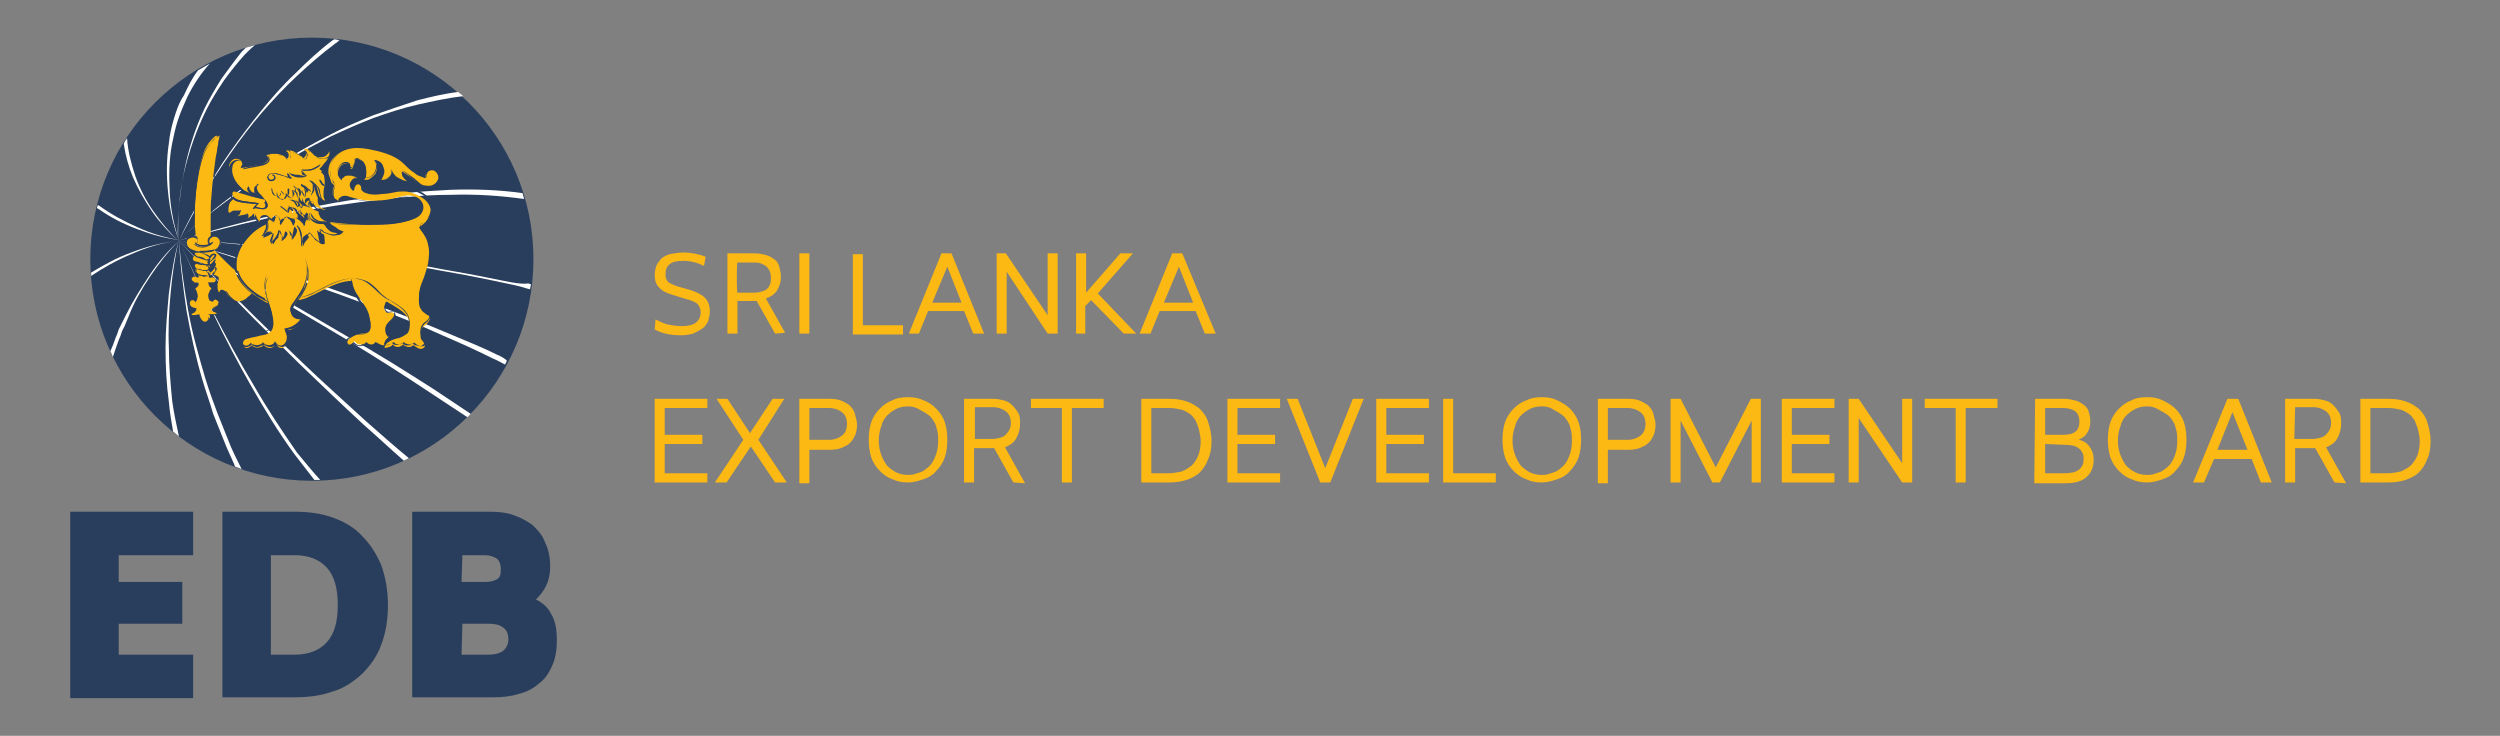 <?xml version="1.0" encoding="UTF-8"?> <svg xmlns="http://www.w3.org/2000/svg" version="1.1" id="Layer_1" x="0" y="0" viewBox="0 0 299 88" xml:space="preserve"><rect x="0" y="0" width="299" height="88" fill="#808080" stroke="none"/> <style> .st0{fill:none}.st1{fill-rule:evenodd;clip-rule:evenodd;fill:#94192c}.st2{fill:#293e5c}.st3{fill:#fff}.st4{fill:#fcb813}.st5{fill:#2a3e5f} </style> <path class="st2" d="M14.2 66.4v3.2h7.6v5h-7.6v3.7h8.9v5.2H8.4V61.2h14.7v5.2h-8.9zM35.2 61.2c1.7 0 3.2.2 4.6.7 1.4.5 2.6 1.2 3.5 2.2 1 1 1.7 2.1 2.3 3.5.5 1.4.8 3 .8 4.8s-.3 3.4-.8 4.7c-.5 1.4-1.3 2.5-2.3 3.5-1 .9-2.1 1.7-3.5 2.1-1.4.5-2.9.7-4.6.7h-8.6V61.2h8.6zm-2.8 17.1h2.8c1.7 0 3-.5 3.9-1.5s1.3-2.5 1.3-4.4c0-2-.4-3.5-1.3-4.5s-2.2-1.5-3.9-1.5h-2.8v11.9zM58.6 61.2c1 0 2 .1 2.8.4.9.3 1.6.7 2.3 1.2.6.6 1.2 1.2 1.5 2.1.4.8.6 1.8.6 2.8s-.2 1.8-.5 2.4-.7 1.1-1.2 1.6c.8.4 1.4.9 1.8 1.7.5.8.7 1.8.7 3.2 0 1.2-.2 2.3-.6 3.1-.4.9-.9 1.6-1.6 2.1-.7.6-1.5 1-2.4 1.2-.9.3-2 .4-3.1.4h-9.6V61.2h9.3zm-3.4 8.4H58c.6 0 1-.1 1.4-.3.4-.2.5-.6.5-1.2s-.2-1.1-.5-1.3-.8-.4-1.4-.4h-2.7l-.1 3.2zm0 8.7h3.1c.8 0 1.3-.1 1.8-.4.4-.3.7-.8.7-1.4 0-.7-.2-1.2-.7-1.5-.4-.3-1-.4-1.6-.4h-3.2l-.1 3.7z"></path> <circle class="st2" cx="37.3" cy="31" r="26.5"></circle> <path class="st3" d="M35.3 8.8c-1.5 1.4-2.8 2.9-4.1 4.5-1.3 1.6-2.5 3.2-3.7 4.9s-2.2 3.4-3.3 5.2c-1 1.8-2 3.6-2.8 5.4.9-1.8 1.9-3.6 2.9-5.4 1-1.7 2.1-3.4 3.3-5.1 1.2-1.7 2.4-3.3 3.7-4.8 1.3-1.5 2.7-3 4.2-4.4s3-2.7 4.6-3.9c.2-.1.4-.3.5-.4-.2 0-.4-.1-.6-.1-.1 0-.1.1-.2.1-1.6 1.2-3.1 2.6-4.5 4z"></path> <path class="st3" d="M44.6 13.8c-1.7.7-3.4 1.4-5.1 2.3-3.3 1.7-6.5 3.6-9.5 5.7s-5.9 4.4-8.6 6.9c2.7-2.5 5.7-4.7 8.7-6.8s6.2-3.9 9.5-5.6c1.7-.8 3.3-1.5 5.1-2.2 1.7-.6 3.5-1.2 5.3-1.6 1.8-.4 3.6-.8 5.4-1-.2-.2-.4-.3-.6-.5-1.7.2-3.3.6-4.9 1-1.8.6-3.6 1.2-5.3 1.8zM53.9 22.7c-1.8.1-3.7.2-5.5.4-1.8.2-3.7.4-5.5.7-3.6.5-7.3 1.3-10.9 2.1-3.6.8-7.2 1.8-10.7 2.9 3.5-1 7.1-1.9 10.7-2.7 3.6-.8 7.2-1.4 10.9-1.9 1.8-.2 3.7-.5 5.5-.6 1.8-.2 3.7-.3 5.5-.3 3-.1 5.9.1 8.8.5-.1-.2-.1-.4-.2-.7-2.8-.4-5.7-.5-8.6-.4z"></path> <path class="st3" d="M60.3 33.6l-3-.6c-2-.4-4-.7-6-1.1l-6-.9c-4-.5-8-1-12-1.4s-8-.7-12-1c4 .3 8 .7 12 1.1s8 .9 12 1.5l6 .9c2 .4 4 .7 5.9 1.1 1 .2 2 .4 2.9.6 1 .2 2 .4 2.9.7l.4.1c0-.2.1-.4.1-.6l-.3-.1c-.9.1-1.9-.1-2.9-.3zM59.4 42.4c-2-1-4.1-1.8-6.2-2.7-2.1-.9-4.2-1.7-6.3-2.5-4.2-1.6-8.4-3.1-12.7-4.5-4.3-1.4-8.6-2.8-12.9-4 4.3 1.3 8.6 2.7 12.8 4.2 4.2 1.5 8.5 3 12.6 4.6 2.1.8 4.2 1.7 6.2 2.6 2.1.9 4.1 1.8 6.1 2.8.5.2 1 .5 1.4.7.1-.2.2-.3.2-.5-.2-.2-.7-.5-1.2-.7zM41.8 40.4c-3.4-2-6.8-4-10.2-5.9s-6.8-3.8-10.3-5.7c3.4 1.9 6.8 3.9 10.2 5.9s6.7 4 10.1 6c3.3 2 6.6 4.1 9.9 6.3 1.5 1 2.9 1.9 4.4 2.9l.4-.4-4.5-3c-3.3-2.1-6.6-4.2-10-6.1z"></path> <path class="st3" d="M36.2 43.4c-2.5-2.4-5-4.8-7.5-7.3-2.5-2.4-4.9-4.9-7.4-7.4l7.2 7.5c2.4 2.5 4.9 4.9 7.4 7.4 2.5 2.4 5 4.8 7.6 7.2 1.6 1.4 3.2 2.9 4.8 4.3l.6-.3c-1.7-1.4-3.4-2.9-5.1-4.4-2.5-2.3-5.1-4.6-7.6-7z"></path> <path class="st3" d="M30.3 46c-1.7-2.8-3.2-5.6-4.7-8.5s-2.9-5.8-4.2-8.8c1.3 3 2.6 5.9 4.1 8.8 1.4 2.9 2.9 5.8 4.5 8.6s3.3 5.6 5.2 8.2c.8 1 1.6 2.1 2.4 3.1h.7c-1-1.1-1.9-2.2-2.8-3.3-1.8-2.6-3.6-5.3-5.2-8.1z"></path> <path class="st3" d="M27.6 53.4l-.4-1-.4-1-.8-2c-.5-1.3-1-2.7-1.4-4-.8-2.7-1.6-5.5-2.1-8.3s-.9-5.6-1.1-8.5c.1 2.8.5 5.7.9 8.5.5 2.8 1.1 5.6 1.9 8.3.4 1.4.9 2.7 1.3 4.1l.8 2 .4 1 .4 1c.3.7.6 1.3.9 2l.1.3c.3.1.5.2.8.3l-.4-.8c-.3-.6-.6-1.2-.9-1.9zM20.2 41.6c-.1-2.2 0-4.3.2-6.5s.5-4.3 1-6.4c-.6 2.1-.9 4.2-1.2 6.4-.2 2.2-.4 4.3-.4 6.5s.1 4.3.4 6.5c.1 1.2.3 2.3.5 3.5.2.2.5.4.7.6-.3-1.4-.6-2.8-.8-4.2-.2-2.1-.4-4.2-.4-6.4z"></path> <path class="st3" d="M14.4 40.2l.2-.6.3-.6.5-1.2C16.1 36 17 34.5 18 33s2.1-2.9 3.4-4.2c-1.3 1.2-2.5 2.6-3.5 4.1-1 1.5-2 3.1-2.8 4.7l-.6 1.2-.3.6-.2.6c-.2.4-.3.8-.5 1.3l-.3.7c.1.2.2.4.3.7l.4-1.2c.2-.5.3-.9.5-1.3zM21.4 28.8c-2 .2-3.9.7-5.7 1.4-1.7.6-3.3 1.5-4.8 2.4v.4c1.5-1 3.1-1.9 4.8-2.6 1.8-.8 3.7-1.4 5.7-1.6zM16.4 27.4c1.6.6 3.3 1.1 5 1.3-1.7-.3-3.4-.8-4.9-1.5-1.6-.7-3.1-1.5-4.5-2.5-.1-.1-.2-.1-.3-.2 0 .1-.1.2-.1.4.1 0 .1.1.2.1 1.4 1 3 1.8 4.6 2.4z"></path> <path class="st3" d="M18.2 25.3c.9 1.3 2 2.5 3.1 3.5-1.1-1.1-2.1-2.3-3-3.6-.9-1.3-1.6-2.7-2.1-4.1-.5-1.5-.9-3-1-4.5v-.1c-.1.2-.3.4-.4.7.2 1.4.6 2.8 1.1 4 .6 1.4 1.4 2.8 2.3 4.1zM20.8 14.2c-.3 1-.5 1.9-.6 2.9-.3 2-.3 4-.1 5.9.2 2 .6 3.9 1.3 5.8-.6-1.9-1-3.8-1.1-5.8s-.1-3.9.3-5.9c.2-1 .4-1.9.7-2.8.3-.9.7-1.8 1.1-2.7.7-1.4 1.6-2.8 2.7-4-.5.3-.9.5-1.4.8-.7.9-1.2 1.9-1.7 3-.6.9-.9 1.8-1.2 2.8z"></path> <path class="st3" d="M26.5 9.4c-.7 1.1-1.4 2.3-2 3.5-1.2 2.5-2 5.1-2.5 7.7-.3 1.3-.4 2.7-.6 4-.1 1.3-.1 2.7-.1 4.1-.1-1.3 0-2.7.1-4s.3-2.7.6-4c.6-2.6 1.5-5.2 2.7-7.6.6-1.2 1.3-2.3 2.1-3.5.8-1.1 1.6-2.1 2.5-3.1.4-.4.8-.8 1.2-1.1-.4.1-.7.2-1.1.3l-.5.5c-.8 1-1.6 2.1-2.4 3.2z"></path> <g> <path class="st4" d="M47 37.4c.2.1.2.3.1.4-.1.2-.2.3-.3.4-.3.3-.7.6-.7 1.1 0 .2 0 .4.1.6 0 .1.1.2.2.3l.1.1c-.3.3-.5.5-.5.7v.3h-.1c-.1 0-.3 0-.4-.1l-.6-.3c-.1.2-.3.3-.5.3s-.4-.1-.6-.3c-.1.1-.1.2-.2.2-.2.1-.4.1-.6.1-.3 0-.4-.2-.6-.4l-.3.3c-.1.1-.4.2-.5 0s-.1-.4.1-.5c.1-.2.3-.3.5-.4.3-.2.7-.2 1-.3.3 0 .6 0 .9-.3.3-.3.2-.7.2-1.1-.1-.4-.1-.8-.3-1.2-.3-.8-.9-1.4-1.3-2.1-.2-.3-.4-.7-.5-1.1 0-.2-.1-.4-.1-.5v-.4h.3c.4 0 .7.1 1.1.3l.9.6c.5.4 1 1 1.6 1.4.2.1.3.2.5.3l-.4.4c-.1.3-.2.6-.1.8 0 .2.2.4.4.4s.4-.1.6 0zM25.1 31.2h.1l-.1.1v.1c0-.1-.1-.2-.2-.2h-.1H25.1zM25 31.7c0 .1.2.1.3.1-.1.1-.2.2-.2.3 0-.1-.1-.2-.1-.2s-.1-.1-.2-.1c.1 0 .1-.1.2-.1zM25.1 32.5s.1 0 0 0c0 .1-.1.2-.1.2 0-.1-.1-.1-.2-.2 0 0-.1 0-.1-.1.1 0 .3 0 .3-.1 0 .1.1.1.1.2z"></path> <path class="st4" d="M25.7 32c.1 0 .1.1.1.2 0 .2-.2.3-.3.4-.1.1-.2.3-.4.3-.1-.1-.1-.2 0-.3 0 0 .1-.1.1-.2.1 0 .1 0 .1-.1.2 0 .3-.1.4-.3z"></path> <path class="st4" d="M25.8 31.6c0 .1 0 .2-.1.3-.1.2-.2.3-.3.4l-.1.1c-.1 0-.1-.2 0-.2 0 0 .2-.3.2-.4h.1l.3-.3c-.2 0-.1 0-.1.1zM25.7 30.9v.1c0 .1-.1.2-.1.2-.1.1-.1.3-.3.4-.1.1-.3.2-.3 0 0-.1.1-.2.1-.2s0-.1.1-.1l.1-.1c.2-.2.3-.2.4-.3zM25.7 30.4v.2c-.1.2-.2.3-.3.4-.1.1-.1.2-.2.2 0 0-.1 0-.1-.1.1 0 .1-.1.1-.2v-.1l.3-.3c0-.1.1-.1.2-.1z"></path> <path class="st4" d="M26.3 35s0 .1 0 0c-.1.1-.2-.2-.2-.2 0-.1-.1-.2-.1-.4V34c0-.1.1-.2.1-.4.1-.2.1-.5-.2-.6-.1 0-.2 0-.3-.1 0 0-.1 0-.1-.1l.1-.1c.1-.2.3-.4.3-.6 0-.1-.1-.2-.2-.2.1-.1.1-.2.1-.3 0-.1 0-.1-.1-.2h-.1v-.1c0-.1.1-.2.1-.3 0-.1 0-.1-.1-.1 0-.1.1-.1.1-.2s.1-.2 0-.3c-.1-.1-.3 0-.4 0l-.3.3c-.1-.2-.4-.3-.6-.4 0 0-.1 0-.3-.1.5 0 .9-.1 1.4-.2 0 0 .1 0 .1-.1l.2.2.4.4.9.9c.1.1.7.7 1 .9.2.9.8 1.7 1.4 2.3.2.2.4.3.6.5l-.3.3c-.2.1-.3.3-.5.4-.3.2-.7.3-1.1.2-.3-.1-.6-.4-.9-.7-.2-.2-.3-.5-.6-.6-.1-.1-.3 0-.4 0 .1.1 0 .2 0 .3z"></path> <path class="st4" d="M23.5 36.9s-.2-.1-.3-.1c-.1 0-.2-.1-.3-.1-.2-.1-.4-.3-.3-.5 0-.2.1-.4.3-.4.1 0 .2 0 .3.1l.1.1v.1l.2-.2c.1-.1.1-.3.1-.4 0-.2 0-.5-.1-.7 0-.1-.1-.1-.1-.2l-.1-.1s.1 0 .1-.1l.3-.3.1-.3h-.3c-.1 0-.3 0-.4-.1-.2-.1-.3-.3-.2-.5.1-.1.2-.1.3-.1h.2c.1 0 .1.1.2.1.2 0 .2-.3.1-.4.1 0 .2.1.2.1.1 0 .2.1.3.1.2 0 .6.1.7-.2 0 0 0 .1.1.1v.3c.2 0 .4-.1.6 0 .1.1.2.2.2.3 0 .2-.2.3-.4.3h-.3s-.2-.1-.2 0c0 0 .1.3.1.4l.3.3c-.1.1-.2.2-.2.3-.1.1-.1.3-.2.4 0 .2 0 .4.1.6 0 .1.1.2.2.2l.2.1.1-.1.1-.1c.1-.1.2-.1.3 0 .2.1.3.2.2.4 0 .2-.2.4-.4.5l-.5.2.2.2c.1 0 .1.1.2.1 0 0 .3.1.4.2-.1 0-.1.1-.2.1h-.7v.3c0 .1 0 .2-.1.2-.1.2-.2.4-.4.4s-.4-.1-.5-.3c-.1-.1-.1-.2-.2-.3 0 0 0-.3-.1-.3l-.5.1h-.2c-.1 0-.1 0-.2-.1h-.1c.1 0 .4-.2.4-.2.1 0 .1-.1.2-.2l.1-.1c-.1-.1 0-.1 0-.2z"></path> <path class="st4" d="M24.7 32.5c.1.1.3.2.2.3 0 .2-.5.1-.6.1-.2 0-.5-.1-.7-.2-.1-.1-.2-.1-.2-.3v-.2l.1-.1c.1 0 .2.1.3.1.1 0 .2.1.4.1h.4l.1.2z"></path> <path class="st4" d="M24.9 31.9c.1.1.1.2.1.3-.1.1-.3.1-.4.1h-.3c-.1 0-.2 0-.4-.1-.1 0-.3-.1-.4-.1-.1-.1-.2-.2-.2-.3 0-.1 0-.1.1-.2l.1-.1c.1 0 .2.1.3.1.2 0 .4.1.5.1h.3c.1.1.3.2.3.2zM24.9 31.3c.1.1.1.3-.1.3-.1 0-.3 0-.5-.1-.1 0-.2-.1-.3-.1-.3-.1-.6-.1-.8-.2-.1-.1-.2-.3-.1-.4 0-.1.1-.1.1-.2l.1-.1c.1.1.2.1.3.2l.9.3h.2c.1.2.2.2.2.3z"></path> <path class="st4" d="M25 30.8c0 .1 0 .1-.1.2-.2.1-.4 0-.6-.1-.1 0-.3-.1-.4-.1s-.3-.1-.4-.1c-.1-.1-.2-.1-.2-.3 0-.1 0-.1.1-.2H24c.2.1.5.2.6.2.1.1.3.1.3.2.1.1.1.1.1.2zM25.4 28.9c0 .1-.1.1-.1.2-.1 0-.2 0-.2-.1-.1-.1-.1-.4.1-.5.3-.3.8-.3 1 0 .3.3.3.7 0 1-.1.2-.3.3-.5.4-.1.1-.3.1-.4.1-.4.1-.9.1-1.3.1-.2 0-.3 0-.5-.1-.4-.1-.8-.2-1-.5s-.2-.7 0-1c.2-.2.7-.3 1 0 .1.1.2.3.1.4 0 .1-.1.1-.2.1h-.1v-.1.1c0 .1 0 .1.1.2s.2.2.3.2c.2.1.5.1.7.1s.5-.1.7-.2c.1-.1.3-.1.3-.2 0 0 .1-.1.1-.2-.1.1-.1 0-.1 0zm0 0z"></path> <path class="st4" d="M26.3 16.2c-.1.1-.4 2.4-.5 2.6-.2 1.5-.4 3-.5 4.5-.1.9-.1 1.7-.1 2.6v2.3l-.3.3c-.1.2-.1.4.1.5.1 0 .2.1.2 0l.1-.1c0 .1-.1.1-.1.1-.1.1-.2.1-.3.2-.2.1-.4.1-.6.1s-.4 0-.6-.1c-.1 0-.2-.1-.3-.2l-.1-.1v-.1.1h.1c.1 0 .2-.1.2-.2.1-.2 0-.4-.2-.5 0-.2-.1-1.2-.1-1.3v-1.6c0-1.7.2-3.3.5-5 .2-.9.4-1.8.8-2.6.2-.4.5-.8.8-1.1.2-.2.3-.3.5-.4 0 .3.4 0 .4 0zM31.8 24.2c.1.1.1.3.1.5-.1.2-.4.3-.6.2-.1 0-.3-.1-.4-.1s-.2-.1-.3 0c0-.1.1-.1.1-.2l.3-.3c-.5-.1-.9-.1-1.4-.2-.4 0-.9-.1-1.3-.3-.2-.1-.5-.3-.5-.6 0-.1 0-.3.2-.3.1 0 .3.1.4.1.2.1 2.9.8 3.3.9 0 .1.1.2.1.3z"></path> <path class="st4" d="M38.9 22.2s-.2-.1-.2-.2c-.1 0-.1-.1-.2-.2s-.1-.2-.2-.2c0 0 0-.1-.1-.1 0 .1 0 .2.1.3 0 .1.1.1.1.2l.2.2s.3.1.3 0zM36.7 21s-.2-.1-.2-.2c-.1 0-.1-.1-.2-.2l-.2-.2s0-.1-.1-.1c.1 0 .3.1.3.1h.4c.2 0 .5 0 .7-.1l.6-.3.3-.3.2-.2-.2.2c-.1.1-.2.2-.3.2l-.6.3c-.2.1-.4.1-.6.1h-.7c0 .1 0 .2.1.3 0 .1.1.1.1.2.1.1.1.1.2.1-.1.1.2.2.2.1zm-1.8.3l-.2-.2c0-.1-.1-.1-.1-.2s-.1-.1-.1-.2l.1.1c.1.1.2.1.3.2.2.1.4.1.6.2h.6s.5 0 .5-.1H36c-.2 0-.4 0-.6-.1-.2 0-.4-.1-.6-.1-.1 0-.2-.1-.3-.1l-.1-.1s0-.1 0 0c-.1 0 0 .2 0 .3 0 .1 0 .1.1.2 0 .1.1.1.2.2 0-.1.2-.1.2-.1zm-.4 4.2v-.1c0-.1 0-.2.1-.3 0-.1.1-.1.1-.2l.2-.1c0-.1-.2 0-.2 0-.1 0-.1.1-.2.2s-.1.2 0 .5c-.2-.2-.4-.5-.4-.5-.1-.1-.3-.2-.4-.3l-.2-.1.2.2c.1.1.2.2.4.3-.1 0 .4.4.4.4zm.4-4.1c0-.1-1-.4-1-.4-.2-.1-.4-.1-.6-.2-.2-.1-.4-.1-.6-.1-.3 0-.6.1-.7.4-.1.4.3.7.7.5.2-.1.3-.3.2-.5 0-.1-.1-.1-.2-.2h-.2s.1.1.2.1c.1.1.1.1.1.2 0 .2-.1.3-.3.3-.3.1-.6-.4-.3-.6.2-.2.5-.2.8-.1.4.1.8.2 1.1.3.1.1.8.3.8.3zm-.7 4.6l-.3.1c-.1 0-.2.1-.3.2s-.1.2-.2.3v.1-.1c0-.1 0-.2-.1-.3 0-.1-.1-.2-.2-.3 0 0-.2-.2-.3-.2 0 0-.2.1-.2.2s-.1.1-.1.2V26.5v-.1l-.2-.2c-.1-.1-.1-.1-.2-.1L32 26c0-.1-.1-.1-.1-.2-.2-.1-.5-.1-.7.1-.1.1-.1.2-.1.3v.3H31c-.1 0-.1 0-.2-.1l-.2-.2c-.1-.1-.1-.2-.2-.4l-.1-.2s-.1.1-.1.2-.1.1-.2.2c0 0-.1 0-.2.1s-.2.2-.4.3c0 0-.1 0-.1.1l.1-.1c.1-.1.2-.1.2-.2.1-.1.1-.2.1-.3 0 0 0-.3-.1-.3l-.4.1c-.2 0-.3.1-.5.1-.1 0-.3.1-.4.1.1 0 .1-.1.2-.1.1-.1.2-.2.2-.3l.1-.3H28.1c-.1 0-.3 0-.4.1 0 0-.2.1-.3.2 0-.1-.1-.2-.1-.2V25c0-.2 0-.3.1-.5 0-.1.1-.3.2-.4l.2-.2.1-.1.1.1c.4.3 1 .3 1.5.4.4 0 .8.1 1.2.1-.2.2-.4.4-.5.6.1 0 .3-.1.4-.1.2 0 .4.1.6.1.3.1.7 0 .8-.3.1-.3-.2-.7-.4-.9-.2-.3-.5-.5-.7-.8-.1-.1-.1-.3-.2-.5v-.3l-.2.1c-.1.1-.1.2-.1.3v.3l.1.2c-.1 0-.3-.1-.3-.1-.1-.1-.2-.1-.2-.2-.1-.1-.2-.2-.2-.3 0-.1 0-.1-.1-.2l-.1.2v.2c0 .1 0 .2.1.2 0 0 .1.1.1.2-.1-.1-.4-.2-.4-.2-.3-.1-.5-.3-.8-.5-.4-.3-.8-.8-1-1.3-.2-.4-.2-.9-.2-1.3.1-.5.5-.9 1-.8.2 0 .5.2.5.4.1.1.1.3 0 .4 0 0-.1.2-.1.3 0 0 .7-.1.8-.1.5-.1 1-.2 1.6-.3.3-.1.6-.2.8-.5.1-.1.1-.3 0-.4 0-.1-.1-.1-.1-.2h-.1c.1 0 .2-.1.2-.1.1 0 .2 0 .4-.1h.7c.2 0 .5.1.7.2.1 0 .2.1.3.2l.2.2c.2-.1.3-.4.2-.6 0-.1-.1-.2-.2-.3 0 0-.1 0-.1-.1h.5c.2 0 .4.1.6.2.2.1.4.2.5.3.1.1.2.2.3.2 0 0 .1.2.2.2l.2-.2c.1-.1.1-.2.1-.4 0-.1-.1-.2-.1-.3 0 0-.1-.2-.2-.2h.3c.2 0 .3.1.4.2.2.1.4.4.6.6.2.1.4.2.6.2.3 0 .6 0 .8-.2l.3-.3s0-.1.1-.2v.2c0 .1 0 .3-.1.4-.1.3-.2.5-.4.7s-.3.4-.5.6l-.1.1-.1.1.1.1c.3.2.5.6.5 1 .1.5 0 1-.1 1.5v.7s.1.4.2.5c-.1 0-.3-.1-.3-.1l-.3-.3c-.2-.2-.2-.5-.3-.8s-.1-.6-.3-.8l-.3-.3s-.4-.2-.4-.1.1.1.1.2c.1.2.1.4 0 .6 0 .1-.1.3-.1.4 0 0 0 .1-.1.2v-.2c0-.1-.1-.3-.2-.4-.1-.1-.2-.2-.3-.2s-.1-.1-.2-.1c0 0-.1-.1-.2-.1V22.3c0 .1.1.2.1.4 0 .1.1.2 0 .3v.2l-.1.1c0-.1-.1-.3-.1-.3-.1-.1-.1-.2-.2-.3l-.3-.3c-.1 0-.2-.2-.3-.2 0 .1.1.2.1.2.1.1.1.3.1.4v.3c0 .1 0 .1-.1.2 0 0 0 .1-.1.1v-.3c0-.1 0-.2-.1-.3-.1-.1-.2-.2-.3-.2 0 0-.3-.1-.3 0v.8s-.2-.1-.3-.1-.1-.1-.2-.2l-.2-.2-.1-.1v.2c0 .1 0 .1-.1.2 0 .1 0 .1-.1.2 0 0-.1.1-.1.2 0 0-.3-.1-.3-.2-.1-.1-.2-.1-.2-.2-.1-.1-.1-.2-.2-.3 0 0 0-.3-.1-.4-.1 0 0 .4 0 .4 0 .1.1.2.1.3.1.1.2.2.3.2l.4.1.2-.1c.1-.1.1-.1.1-.2V23v-.1l.1.1c0 .1.1.1.2.2s.2.1.3.1h.3c.1 0 .1-.4.1-.5v-.2s-.1-.1-.1-.2c.1 0 .2.1.2.1.1 0 .1.1.2.2 0 .1.1.2.1.3l.1.3.2-.2c.1-.1.1-.2.1-.3 0-.1 0-.2-.1-.3 0-.1-.1-.1-.1-.2l-.1-.1.1.1.3.3c.1.1.2.2.2.3 0 .1.1.1.1.2 0 0 0 .2.1.2l.2-.2c.1-.1.1-.3 0-.4 0-.1-.1-.2-.1-.3 0-.1-.1-.1-.1-.2v-.1l.2.2c.1.1.2.1.3.2s.2.2.2.3l.1.3.2-.3c.1-.1.1-.3.2-.4 0-.2 0-.4-.1-.6 0-.1-.1-.1-.1-.1s0-.1-.1-.1c.1 0 .3.1.3.1l.3.3c.2.2.2.5.3.8s.1.5.3.8v.5c0 .2.1.4.2.5.1.2.3.3.5.4 0 0 .2.1.4.1h-.2c-.1 0-.3 0-.4-.1-.2-.1-.4-.1-.7-.3-.2-.1-.4-.3-.5-.4s-.2-.2-.2-.3l-.1-.3c0-.1-.3 0-.3 0-.1 0-.2.1-.2.2-.1.1 0 .4.1.5-.1 0-.2-.1-.2-.1-.1-.1-.2-.1-.3-.2s-.2-.2-.2-.3l-.1-.2v-.1c-.1 0-.1.5-.1.6v.3s-.1.2-.1.3c0-.1-.1-.3-.1-.3 0-.1-.1-.2-.2-.3-.1-.1-.2-.2-.3-.2h-.2-.2l.3.1c.1.1.2.1.3.2 0 .1.4.6.4.6l.2-.2v-.3-.3.1c0 .1.1.2.2.3.1.1.2.2.3.2 0 0 .3.1.4.1l-.1-.1c-.1-.1-.1-.2 0-.3 0-.1.1-.1.1-.2 0 0 .1-.1.2-.1h.1v.3c0 .1.1.3.2.4.1.2.3.4.6.5.1 0 .2.1.3.1 0 .1 0 .4.1.4 0 .1.1.3.2.4.1.1.3.2.4.3 0 0 .2 0 .3.1H38.5c-.3 0-.5 0-.8-.1-.2-.1-.5-.2-.6-.4-.1-.1-.2-.2-.2-.3l-.2-.3-.2.2c0 .1-.1.2-.1.3v.3-.1l-.3-.3c-.2-.2-.4-.3-.5-.5v-.2h-.2c-.1 0-.1.1-.2.1 0 .1-.1.1-.1.2v-.1c0-.1-.1-.2-.1-.3l-.2-.2c-.1 0-.2-.2-.3-.1v.1l.1.1c.1.1.1.2.2.2.1.1.1.1.1.2l.1.3v-.1c0-.1.1-.2.1-.2l.1-.1.1-.1c0 .1 0 .3.1.3.1.1.1.2.2.3v1.1c0-.1-.1-.2-.1-.2l-.3-.3c-.1-.1-.2-.2-.4-.2 0 0-.4-.2-.4-.1-.1 0-.1.4-.1.5V26.8c0-.1 0-.2-.1-.2 0-.1-.1-.2-.2-.3-.1-.1-.2-.2-.3-.2.8 0 .5-.2.5-.1z"></path> <path class="st4" d="M33.3 27.5v.2c0 .1 0 .2-.1.3-.1.1-.2.3-.2.4-.1.1-.2.3-.3.4 0 0-.1.3-.2.4v-.1-.2c0-.1.1-.2.1-.3 0-.1.1-.3.1-.4V28l-.1-.1-.1-.1h-.2c-.1 0-.2.1-.3.1-.1 0-.2.1-.3.2-.1 0-.1.1-.2.1.1-.1.2-.3.3-.3.1-.1.2-.3.2-.4.1-.2.1-.3.1-.5 0 0 0-.4-.1-.5l.1-.1c.1-.1.1-.2.1-.3l.2.2c.1 0 .1.1.2.1l.1.1.1.1v-.1c0-.1.1-.2.1-.3 0-.1 0-.1.1-.2l.1-.2.2.2c0 .1.1.2.1.3 0 .1.1.2.1.3 0 0 0 .3.1.3l.1-.2c.1-.1.1-.2.2-.3l.2-.2s.2-.1.2-.2c0 0 .2.2.3.2l.2.2c.1.1.1.2.2.3l.1.3s.1-.1.1-.2.1-.2.1-.3v-.2-.3l.3.2c.1.1.2.1.3.2l.3.3.2.3c.1 0 .1-.6.1-.7s0-.2-.1-.4c0 0 0-.1-.1-.1 0 0 .1 0 .1.1l.3.3s.1.1.1.2v-.1-.3-.2l.1-.2c0 .1.1.3.1.3.1.1.1.3.2.4.2.2.4.3.6.4.3.1.5.1.8.1h.1c.1.1.3.3.3.4l.4.4c.2.1.3.2.5.2 0 0 .4.1.5.1-.1 0-.2.1-.2.1-.1.1-.3.1-.4.1h-.7c-.3 0-.5-.1-.8-.3 0 0-.4-.2-.4-.3l.1.4c0 .2.1.3.1.5s.1.3.1.5c0 0 0 .3.1.4l-.2-.1c-.1 0-.2-.1-.3-.1-.1-.1-.3-.2-.4-.3-.1-.1-.2-.3-.4-.4l-.3-.4-.4.3c-.1.1-.2.3-.3.4s-.2.3-.2.5V29v-.7c0-.2-.1-.5-.2-.7-.1-.1-.1-.2-.2-.3l-.2-.2-.1.4c0 .2-.1.3-.1.5 0 .1-.1.3-.1.4 0 0-.1.3-.2.4v-.2c0-.1 0-.3-.1-.4 0-.1-.1-.2-.2-.3 0 0-.2-.3-.3-.2 0 0-.1.3-.1.4s-.1.2-.2.4c-.1.1-.1.3-.2.4 0 0-.1.1-.1.2v-.2c0-.1 0-.3-.1-.4 0-.1-.1-.2-.2-.3.3-.5.2-.6.1-.7z"></path> <path class="st4" d="M33.7 28.8l.3-.2c.1-.1.2-.2.3-.4.1-.1.1-.3.1-.4 0 0 .1-.3.1-.4 0 .1.1.2.2.2.1.1.1.2.1.3 0 .1.1.2.1.4l.1.3.3-.4c.1-.1.1-.3.2-.4 0-.1.1-.7.1-.9 0 .1.1.2.1.2.1.1.1.2.2.3.1.2.1.4.2.7 0 .2.1.5.1.7v.7c.1-.1.2-.4.2-.4.1-.2.2-.3.3-.4s.2-.3.3-.4c0 0 .3-.3.3-.4 0 .1.2.4.2.5.1.2.2.3.3.4s.3.3.5.3c.1.1.2.1.3.1h.2c.1 0 0-.8 0-.9s-.2-.6-.2-.8c.1.1.3.3.4.3.2.2.5.3.8.3.2.1.5 0 .7 0 .1 0 .3-.1.4-.2l.2-.2-.5-.2c-.2-.1-.3-.2-.4-.3-.2-.1-.3-.2-.5-.3l-.3-.3h.4c1.5.2 3 .3 4.6.2 1.6 0 3.3 0 4.8-.5.6-.2 1.2-.5 1.4-1.2s-.3-1.4-1-1.6c-.8-.3-1.6 0-2.4.2-1.2.3-2 .3-2.9.3-.8 0-1.5-.2-2.3-.4-.3-.1-.7-.3-1.1-.1-.2.1-.3.2-.4.3 0 .1-.1.2 0 .2v.1c-.1-.1-.3-.3-.4-.3-.1-.1-.2-.3-.3-.5v-.6c0-.1.1-.2.1-.3l.1-.2-.2-.2c-.1-.1-.2-.2-.2-.3l-.3-.9c-.1-.6.1-1.3.5-1.8.7-.9 1.8-1.3 2.9-1.3.9 0 1.7.2 2.6.4 1.1.3 2.2.7 3 1.5.4.4.8.8 1.3 1.1.2.2.4.3.7.4.1 0 .6.3.6.2v-.1-.2c0-.2.1-.3.2-.4.2-.2.5-.3.8-.2.2.1.4.3.5.6.1.3 0 .5-.2.8-.3.4-.8.6-1.3.5-.3 0-.5-.1-.8-.3-.2-.2-.5-.4-.7-.6-.1-.1-1.3-.9-1.3-.9-.1.2 0 .6.2.8l.3.3s.1 0 .1.1c-.2-.1-.4-.1-.4-.1l-.6-.3c-.2-.1-.4-.2-.5-.4-.1-.1-.2-.2-.2-.3 0 0-.1-.1-.1-.2v.2c0 .1 0 .2-.1.2-.1.2-.2.3-.3.4-.2.2-.4.3-.7.3h-.2c.1-.1.3-.6.3-.6.1-.3.1-.5 0-.8s-.2-.5-.4-.7c-.1-.1-.2-.1-.4-.2 0 0-.3-.1-.3 0l.2.3c.1.1.1.3.1.5 0 .3-.1.5-.2.8-.2.2-.4.4-.7.6-.1.1-.3.1-.4.1h-.3c.1 0 .2-.2.2-.2.1-.1.1-.3.1-.5 0-.3 0-.6-.1-.9s-.3-.6-.5-.7c-.1-.1-.3-.1-.4-.2h-.3l-.1.4c0 .2-.1.4-.2.6 0 .1-.1.2-.2.2s-.1-.1-.1-.2c0-.2-.2-.3-.3-.4-.3-.1-.6 0-.8.2-.3.3-.4.6-.4 1 0 .2.1.3.2.5l.2.2s.1.1.1 0v-.1s0-.1.1-.1c.1-.1.2-.1.2-.2.2-.1.4-.1.5-.1.2 0 .4 0 .6.1.1 0 .2.1.3.1 0 0 .1.1.2.1h-.2c-.1 0-.2.1-.3.1-.2.1-.3.3-.4.4-.1.2-.1.4 0 .6 0 .1.1.2.2.3 0 0 .2.2.2.1l.1-.3c0-.1.1-.2.1-.3.2-.2.5-.2.6 0 .1.1.1.2.1.4 0 .1.1.2.2.3.2.2.5.2.7.3.5.1 1 .1 1.6 0 .5 0 1-.1 1.5-.2.4-.1.8-.1 1.1-.1.4 0 .9.1 1.3.3.8.3 1.8.9 1.9 1.9 0 .5-.2.9-.5 1.3-.1.2-.3.3-.5.5l-.4.3s.2.2.2.3c.4.5.8 1.1.9 1.8.2.7.1 1.4 0 2.2-.2.8-.4 1.5-.7 2.2-.1.3-.3.7-.3 1-.1.4-.1.8-.1 1.1 0 .4 0 .8.2 1.1.1.2.2.3.3.4.1.1.3.2.4.3.1.1.3.1.4.3.1.2 0 .3-.1.5-.1.1-.2.3-.3.4-.1.1-.3.2-.4.3-.2.2-.3.6-.3 1 0 .2 0 .4.1.5s.2.3.3.4c.1.1.2.2.1.4 0 .1-.1.2-.3.3-.3.1-.6-.1-.9-.3l-.1-.1h-.1c-.1.1-.3.2-.4.2-.2 0-.3 0-.5-.1-.1 0-.1-.1-.2-.1l-.1-.1-.1.1c-.1.1-.2.1-.4.2-.2 0-.3 0-.5-.1-.1 0-.1-.1-.1-.1l-.1-.1c-.1.1-.3.3-.5.3-.2.1-.3.1-.5.1 0-.1 0-.2.1-.3.1-.2.2-.3.4-.4.4-.3.9-.4 1.3-.5.3-.1.6-.3.9-.5.2-.2.3-.6.3-.9.1-1.5-1.6-2.2-2.7-2.9-.5-.3-.9-.7-1.3-1.1-.5-.5-1-1-1.7-1.2-1.4-.5-2.8 0-4.1.6l-1.8.9c-.3.1-.6.3-.9.4-.1 0-.6.2-.8.2.3-.4.6-.9.8-1.3.3-.6.4-1.1.4-1.8 0-.3 0-.6-.1-.9l-.2-.7s.2.7.2.8c0 .3.1.6 0 1-.1 1.2-.8 2.3-1.5 3.3-.3.4-.7.9-.4 1.4s.8.5 1.3.5c-.2.4-.4.7-.8.9-.4.3-.8.4-1.3.5.1.3.3.6.3.9 0 .3 0 .6-.2.8s-.4.4-.7.3c-.1 0-.2-.1-.3-.2-.1-.1-.1-.2-.2-.3-.1.1-.1.2-.2.3-.3.3-.9.3-1.2-.1-.1-.1 0-.1-.1 0s-.2.2-.3.2c-.3.1-.6.1-.8 0-.1 0-.2-.1-.2-.1l-.1-.1-.1.1c-.1.1-.2.1-.3.2-.3.1-.5 0-.6-.3-.1-.2 0-.5.1-.6.2-.2.5-.2.8-.3s.6-.1.9-.2c.3-.1.6-.1.9-.2.3-.1.5-.2.7-.5.3-.5.2-1.2.1-1.7-.1-.6-.3-1.1-.5-1.7-.2-.5-.3-1.1-.3-1.7 0-.3 0-.5.1-.8 0-.1.1-.2.1-.4l.1-.2-.1.2c-.5 1-.2 2.1.1 3.1-.1-.1-.5-.2-.5-.3-.3-.1-.5-.3-.7-.4-.5-.3-1-.7-1.4-1.1-.5-.5-.9-1.2-1.1-1.8v-.1c-.1-.3-.1-.7-.1-1 0-.8.3-1.7.8-2.4.6-.9 1.4-1.7 2.4-2.2.2-.1.4-.2.5-.3v.5c0 .1-.1.3-.1.4-.1.2-.1.3-.2.4 0 0-.3.4-.2.4 0 .1.3-.1.3-.1.1 0 .2-.1.3-.1.1-.1.2-.1.3-.2.1 0 .1 0 .2-.1h.1V28.2c0 .1-.1.2-.1.3 0 .1-.1.3-.1.4s0 .1.1.2l.1.1s.1-.1.1-.2c.1-.1.1-.2.2-.3l.3-.3c.1-.1.2-.3.2-.5v-.2l.2.4c0 .1.1.2.1.3-.1.1-.2.4-.1.4z"></path> <path class="st5" d="M52.4 20.7c.1.3.1.6 0 .9-.2.5-.7.8-1.2.8-.3 0-.6 0-.9-.2-.3-.1-.5-.4-.7-.6-.3-.2-.5-.4-.8-.7 0 0-.6-.4-.6-.5 0 0 1.2.8 1.3.9.2.2.5.4.7.6s.5.3.8.3c.5.1 1-.1 1.3-.5.2-.2.2-.5.2-.8-.1-.3-.3-.5-.5-.6-.3-.1-.6 0-.8.2-.1.1-.1.3-.2.4V21.2l-.1-.1v-.2c0-.1 0-.3.1-.4.1-.2.4-.4.7-.4.3.1.5.3.7.6zM42.5 22.6v-.2c0-.1.1-.3.1-.4.1-.2.4-.3.6-.2.2.1.2.3.3.5s.3.3.5.4.5.1.8.1h.8c.5 0 1-.1 1.5-.2.4-.1.9-.2 1.3-.2s.8 0 1.2.2c.5.2.9.4 1.3.7.4.3.7.7.8 1.1.1.5-.1 1.1-.4 1.5l-.6.6s-.4.4-.5.4c0 0 .3-.3.4-.3l.5-.5c.3-.4.5-.8.5-1.3 0-1-1.1-1.6-1.9-1.9-.4-.2-.8-.3-1.3-.3-.4 0-.8.1-1.1.1-.5.1-1 .2-1.5.2h-1.6c-.3 0-.5-.1-.7-.3-.1-.1-.2-.2-.2-.3 0-.1 0-.3-.1-.4-.1-.2-.5-.2-.6 0-.1.1-.1.2-.1.3v.4zM46 41.3c-.1-.1-.1-.2 0-.3.1-.3.2-.5.5-.6h.1v.1c-.1.1-.3.2-.4.4-.1.1-.1.2-.2.4.2 0 .4-.1.6-.1.2-.1.3-.2.5-.3l.1.1.1.1c.1.1.3.1.5.1.1 0 .3-.1.4-.2l.1-.1.1.1c.1.1.1.1.2.1.2.1.3.1.5.1s.3-.1.4-.2c.1 0 0-.1.1 0l.1.1c.2.2.6.4.9.3.1 0 .3-.1.3-.3 0-.1 0-.3-.1-.4-.1-.1-.2-.3-.3-.4-.1-.2-.1-.3-.1-.5 0-.3.1-.7.3-1 .1-.1.3-.2.4-.3.1-.1.2-.3.3-.4.1-.1.2-.3.1-.5s-.2-.2-.4-.3-.3-.2-.4-.3c-.1-.1-.2-.3-.3-.4-.2-.3-.2-.7-.2-1.1 0-.4.1-.8.1-1.1.1-.4.2-.7.3-1 .3-.7.6-1.4.7-2.2.1-.7.2-1.4 0-2.2-.2-.7-.5-1.3-.9-1.8 0 0-.2-.2-.2-.3.1 0 .5.6.5.6.2.3.4.6.5.9.3.6.3 1.3.3 2-.1.8-.3 1.5-.6 2.2-.1.4-.3.7-.4 1.1-.1.4-.2.7-.3 1.1 0 .4-.1.8 0 1.1 0 .3.2.7.4.9.1.1.3.2.4.3.1.1.3.1.4.3.1.3-.1.7-.3.9-.1.1-.2.2-.4.3-.1.1-.2.2-.3.4-.1.3-.2.7-.1 1 .1.3.5.5.5.8s-.3.6-.6.6c-.2 0-.3-.1-.5-.1-.1 0-.1-.1-.2-.1l-.1-.1h-.1s-.1 0-.1.1c-.1 0-.1.1-.2.1h-.5c-.1 0-.1-.1-.2-.1 0 0-.1 0-.1-.1 0 0 0-.1-.1-.1l-.1.1c-.3.2-.6.2-.9.1 0 0-.3-.2-.2-.2-.2.2-.4.3-.7.3H46c.1.1 0 .1 0 0-.1.1-.1 0 0 0zM51 21.3z"></path> <path class="st5" d="M40.2 22.2s-.1 0 0 0c-.1 0-.2-.2-.2-.2-.1-.1-.2-.2-.2-.3-.1-.2-.2-.5-.3-.7-.1-.6 0-1.2.2-1.7.5-1 1.6-1.6 2.8-1.7.9-.1 1.8 0 2.6.2 1.1.3 2.2.7 3.1 1.3.9.6 1.6 1.6 2.6 2 0 0 .2.1.3.1 0 0-.5-.2-.6-.2-.2-.1-.5-.3-.7-.4-.4-.4-.9-.8-1.3-1.1-.9-.7-2-1.1-3-1.5-.8-.2-1.7-.4-2.6-.4-1.1 0-2.2.4-2.9 1.3-.4.5-.6 1.1-.5 1.8 0 .3.1.6.3.9.1.1.1.2.2.3-.1.1.1.3.2.3zM49.2 23.6c.7.2 1.2.9 1 1.6s-.8 1-1.4 1.2c-1.5.5-3.2.5-4.8.5-1.5 0-3 0-4.6-.2h-.3c.5 0 1.7.1 1.8.1.8 0 1.5.1 2.3 0 .8 0 1.6 0 2.5-.1.8 0 1.6-.1 2.3-.3.6-.1 1.4-.3 1.8-.9.2-.2.3-.5.2-.8 0-.3-.3-.6-.5-.8-.7-.4-1.5-.3-2.2-.1-.8.2-1.6.3-2.4.3-.8 0-1.6-.1-2.4-.3-.4-.1-.7-.2-1.1-.3-.3-.1-.7 0-.9.3v.4-.1-.2c.1-.2.2-.3.4-.3.4-.1.7 0 1.1.1.7.2 1.5.4 2.3.4s1.7 0 2.5-.2c.8-.3 1.6-.5 2.4-.3zM50.2 26.9zM46.3 35.7c1.1.7 2.7 1.3 2.7 2.9 0 .3-.1.6-.3.9-.2.3-.5.4-.9.5s-.9.2-1.3.5v-.1-.1c.3-.2.8-.4 1.2-.5.3-.1.7-.2.9-.5.2-.2.3-.6.3-.9 0-.7-.6-1.3-1.1-1.7-.4-.3-.8-.5-1.2-.8h-.1c-.2-.1-.3-.2-.5-.3-.6-.4-1-.9-1.6-1.4-.3-.2-.6-.5-.9-.6-.3-.2-.7-.2-1.1-.3h-.3c-.7 0-1.3.2-1.9.4-1.4.5-2.6 1.4-4 1.8 0 0-.2.1-.3.1.2 0 .7-.2.8-.2.3-.1.6-.2.9-.4l1.8-.9c1.3-.6 2.7-1.1 4.1-.6.7.2 1.2.7 1.7 1.2.3.4.7.7 1.1 1zM48.8 21.7s-.1 0-.2-.1c.1 0 .2 0 .2.1 0-.1 0-.1 0 0z"></path> <path class="st5" d="M48.8 21.7s-.6-.1-.7-.1c-.2-.1-.4-.1-.6-.2-.2-.1-.4-.3-.5-.4s-.2-.2-.2-.3v-.2l.1.2c.1.1.2.2.2.3.2.1.4.3.5.4l.6.3s.2.1.4.1c.1-.2.2-.1.2-.1zM48.8 21.6s-.1 0-.2-.1c-.1 0-.1-.1-.1-.1l-.3-.3c-.1-.2-.2-.5-.2-.8v.2c0 .2.1.3.2.4.1.1.1.2.2.3l.4.4zM48.1 20.4zM47.1 37.3c.2.1.2.3.2.5 0 .1-.1.3-.2.4-.3.3-.7.6-.8 1-.1.2-.1.5 0 .7 0 .1.1.2.1.3 0 0 .1.1.1.2l-.1-.1c-.1-.1-.1-.2-.2-.3-.1-.2-.1-.4-.1-.6 0-.5.4-.8.7-1.1.1-.1.3-.3.3-.4 0-.2.1-.4 0-.6-.3 0-.5.1-.7.1s-.3-.2-.4-.4 0-.5.2-.7l.4-.4c-.1.1-.3.3-.3.4-.1.2-.2.4-.2.6 0 .2.2.4.4.4.1 0 .4-.1.6 0zM46.8 20.3v.1s-.1-.1 0-.1zM46.8 20.3zM46.8 20.3z"></path> <path class="st5" d="M46.8 20.3V20.6c0 .1-.1.3-.2.4-.2.2-.4.3-.6.4h-.4.2c.3 0 .5-.1.7-.3.1-.1.2-.2.3-.4 0-.1.1-.2.1-.2-.2 0-.2-.2-.1-.2zM46.6 35.9s-.1.1 0 0c-.1.1-.1.1 0 0-.1 0 0 0 0 0zM46.4 40.4c.1 0 .1 0 0 0 .1 0 .1 0 0 0 .1 0 0 0 0 0zM46 41.3c-.1 0-.1 0 0 0zM45.9 41.3h-.5c-.1 0-.2-.1-.3-.1-.1-.1-.2-.2-.3-.2-.2.4-.8.4-1.1.1-.2.2-.3.3-.6.3s-.6-.1-.8-.3c-.2.2-.6.5-.9.2-.1-.1-.2-.3-.1-.5s.2-.3.4-.4c.3-.2.7-.4 1-.4.3-.1.6 0 .9-.1.4-.1.5-.5.5-.9s-.1-.8-.2-1.2c-.2-.8-.8-1.4-1.2-2.1-.2-.4-.4-.8-.5-1.2-.2-.3-.2-.5-.2-.7 0 0 0-.3.1-.5v.4c0 .2 0 .4.1.5.1.4.3.8.5 1.1.4.7 1 1.3 1.3 2.1l.3 1.2c0 .4.1.8-.2 1.1-.4.3-.7.3-1 .3-.4 0-.7.1-1 .3-.2.1-.4.2-.5.4-.1.1-.2.4-.1.5.1.2.4.1.5 0l.3-.3c.2.2.3.3.6.4.2 0 .4 0 .6-.1.1-.1.2-.1.2-.2.1.2.3.3.6.3.2 0 .4-.1.5-.3.2.1.4.3.6.3.1 0 .3.1.4.1 0-.1.1-.1.1-.1zM45.8 20c.1.3 0 .6 0 .8 0 0-.2.6-.3.6l.2-.5c.1-.3.1-.6 0-.8-.1-.2-.1-.5-.3-.6-.1-.1-.2-.2-.4-.2 0 0-.2 0-.3-.1h.3c.1 0 .3.1.4.2.2.1.4.3.4.6zM45.5 21.4zM45.5 21.4z"></path> <path class="st5" d="M43.4 21.4c.1 0 .3 0 .3-.1.1 0 .3-.1.4-.1.3-.1.5-.3.7-.6.1-.2.2-.5.2-.8 0-.2-.1-.3-.1-.5l-.2-.3c.1.1.2.3.2.3.1.2.1.3.2.5 0 .3-.1.6-.2.8-.2.3-.4.5-.7.6-.2.1-.3.1-.5.1 0 .1-.3.1-.3.1zM44.7 19.1z"></path> <path class="st5" d="M43.7 19.8c.1.3.1.6.1.9 0 .2-.1.3-.1.5 0 0-.1.2-.2.2l.1-.3c.1-.1.1-.3.1-.4 0-.3 0-.6-.1-.8-.1-.3-.2-.5-.4-.7-.2-.1-.4-.2-.5-.2l-.3-.1h.3c.1 0 .3.1.4.2.3.1.5.4.6.7zM43.4 21.4zM43.4 21.4zM43.4 21.4zM42.8 20.8s.2.1.2.2c-.1 0-.2-.1-.2-.2h-.3c-.2 0-.4-.1-.6-.1-.2 0-.4 0-.5.1-.1 0-.2.1-.2.2l-.1.1v.1s0-.2.1-.3c.1-.1.1-.2.2-.2.2-.1.4-.2.6-.2.2 0 .4 0 .6.1 0 .1.1.2.2.2zM43 21z"></path> <path class="st5" d="M43 21l-.2.1c-.1 0-.2.1-.3.2s-.2.3-.3.4c-.1.2-.1.4 0 .5 0 .1.1.2.1.3 0 0 .1.1.1.2l-.2-.1c-.1-.1-.1-.2-.2-.3-.1-.2-.1-.4 0-.6s.2-.3.4-.4c.1-.1.2-.1.3-.1.1-.2.2-.2.3-.2zM42.5 22.6zM42.5 22.6zM42.4 18.9v.3c0 .2-.1.4-.1.5-.1.1-.1.3-.3.4s-.2-.2-.3-.3c-.1-.3-.4-.3-.7-.2-.3.1-.6.5-.6.8 0 .2 0 .4.1.6 0 .1.1.1.2.2 0 0 .1.1.2.1h-.1c-.1 0-.1-.1-.2-.2s-.2-.3-.2-.5c-.1-.4.1-.7.4-1 .2-.2.5-.3.8-.2.2.1.3.2.3.4 0 .1 0 .2.1.2s.2-.1.2-.2c.1-.2.2-.4.2-.6-.1.1 0-.3 0-.3zM42.4 18.9zM42.1 33.3zM41 21.3zM40.8 27.7l-.2.2c-.1.1-.2.1-.4.2s-.5.1-.7 0c-.3-.1-.5-.2-.8-.3 0 0-.3-.2-.4-.3v-.1c.1 0 .4.2.4.3.2.1.5.2.8.3.2 0 .4.1.7 0 .1 0 .3-.1.4-.1-.1-.1.1-.1.2-.2zM40.8 27.7zM40.8 27.7zM40.8 27.7zM40.8 27.7z"></path> <path class="st5" d="M40.8 27.7c-.2 0-.5-.1-.5-.1-.2-.1-.4-.1-.5-.2-.2-.1-.3-.2-.4-.4 0 0-.3-.3-.3-.4l.3.3c.1.1.3.2.5.3.1.1.3.2.4.3 0 .1.4.2.5.2zM40.6 24.2zM40.6 24.2c0 .1-.4-.3-.5-.3-.2-.1-.3-.3-.3-.5v-.6s.2-.5.3-.5l-.1.2c0 .1-.1.2-.1.3v.6c0 .2.1.4.3.5.1 0 .3.2.4.3zM40.6 24.2zM40.2 22.2c-.1 0 0 0 0 0zM39.7 25.5zM39.7 26.5zM39.7 25.5zM39.7 25.5zM39.7 26.5zM39.7 25.5zM39.7 25.5zM39.7 25.5zM39.7 26.5c-.1 0 0 0 0 0zM37.4 24.1s.1.2.1.3c.1.1.1.2.2.3.2.2.3.3.5.4s.4.2.7.3c.1 0 .3.1.4.1H39.6c0 .1-.6 0-.7 0-.1 0-.3-.1-.4-.1v-.1.1c-.1 0-.2-.1-.3-.1-.2-.1-.4-.3-.6-.5-.1-.1-.2-.2-.2-.4.1-.1 0-.3 0-.3zM39.7 25.5c-.1-.1 0 0 0 0z"></path> <path class="st5" d="M39.7 25.5c-.2 0-.4-.1-.5-.1-.2-.1-.4-.2-.5-.4-.1-.1-.2-.3-.2-.5V24v.5c0 .2.1.3.2.5s.3.3.5.4c.1-.2.5 0 .5.1zM39.7 26.5c-.2 0-.4 0-.4-.1-.2-.1-.3-.1-.4-.3-.1-.1-.2-.3-.2-.4 0 0-.1-.3-.1-.4h.1v.1c0 .1 0 .2.1.2.1.1.1.3.3.4l.3.3c.1 0 .2.1.2.1-.1 0 0 .1.1.1zM39.7 26.5zM39.6 18.2c.1 0 0 .5 0 .6 0 .2-.1.5-.2.7-.1.2-.3.4-.5.6l-.3.3s-.1 0 0 .1l.1.1c.7.7.4 1.7.3 2.5v.8s.1.4.1.5c-.1-.1-.2-.5-.2-.5v-.7c0-.5.1-1 .1-1.5-.1-.4-.2-.8-.5-1l-.1-.1.1-.1.1-.1c.2-.2.4-.4.5-.6.2-.2.3-.5.4-.7 0-.1 0-.3.1-.4v-.2-.3z"></path> <path class="st5" d="M39.5 26.5c.1 0 .1 0 0 0l-.2.1h-.5c-.3 0-.5 0-.8-.1-.2-.1-.5-.2-.6-.4-.1-.1-.2-.2-.2-.4l-.1-.3.2.3c.1.1.2.2.2.3.2.2.4.3.6.4.2.1.5.1.8.1H39.5zM39.6 18.2v0zM36.4 18h.2c.1 0 .3 0 .4.1.3.1.5.3.7.5.2.1.3.2.5.3.3.1.6.1.8 0 .1-.1.3-.1.4-.3 0-.1.1-.1.1-.2 0 0 0-.1.1-.1v.1c0 .1-.1.2-.1.2l-.3.3c-.2.1-.5.1-.7.1s-.5-.1-.6-.2l-.6-.6c-.1-.1-.3-.1-.4-.2h-.5c.1 0 0 0 0 0zM39.2 24.3zM39.2 24.3c0 .1-.4-.1-.4-.1-.1-.1-.2-.1-.3-.3v-.1.1c-.2-.2-.2-.5-.3-.8s-.1-.5-.3-.8l-.3-.3s-.2-.1-.3-.1c0 0 .3.1.4.1l.3.3c.2.2.3.5.3.8.1.3.1.6.3.8l.3.3s.2.1.3.1zM39.2 24.3z"></path> <path class="st5" d="M39.2 26.7H39c0-.1.1-.1.2 0z"></path> <path class="st5" d="M39.1 26.7c-.1 0-.1 0 0 0-.1-.1 0 0 0 0z"></path> <path class="st5" d="M39.1 26.7s-.1 0 0 0c-.1 0-.1-.1 0 0-.1-.1-.1-.1 0 0-.1-.1 0 0 0 0zM39 26.6zM39 26.6zM38.6 22s.2.1.2.2c0 0-.2 0-.2-.1-.1 0-.2-.1-.2-.2s-.1-.1-.1-.2-.1-.2-.1-.3c0 0 0 .1.1.1.1.1.1.2.2.2 0 .2.1.3.1.3zM38.6 29.2c0-.1-.1-.4-.1-.4 0-.2-.1-.3-.1-.5s-.1-.3-.1-.5l-.1-.4.1.1c.1.2.2.7.2.8.1.1.2.9.1.9z"></path> <path class="st5" d="M37.1 27.8l.3.4c.1.1.2.3.4.4.1.1.2.2.4.3.1.1.2.1.3.1 0 0 .2 0 .2.1h-.2c-.1 0-.2-.1-.3-.1-.2-.1-.3-.2-.5-.3-.1-.1-.2-.3-.3-.4-.1 0-.3-.4-.3-.5zM38.6 29.2zM38.5 25.3c.1 0 .1 0 0 0 .1.1 0 .1 0 0zM38.5 24c0-.1 0-.1 0 0v-.1.1zM38.5 19.5l-.2.2c-.1.2-.2.3-.3.3-.2.1-.4.3-.6.3-.2.1-.5.1-.7.1h-.4s-.2 0-.3-.1h.7c.2 0 .4-.1.6-.1l.6-.3c.1-.1.2-.1.3-.2.1 0 .3-.2.3-.2zM38.3 27.4s0 .1 0 0c0 .1 0 0 0 0zM38.3 27.4zM38.3 27.4zM37.5 22.1c.1.2.1.4.1.6 0 .1-.1.3-.2.4l-.2.3v-.1c0-.1.1-.2.1-.2 0-.1.1-.3.1-.4v-.6c0-.1-.1-.1-.1-.2l.1.1.1.1zM37.4 24.1zM37.1 24.1s.3-.1.3 0h-.1c-.1 0-.1 0-.2.1-.1 0-.1.1-.1.2v.3l.1.1s-.1 0-.1-.1c-.1-.1-.2-.3-.1-.5 0 0 .1-.1.2-.1zM37.4 24.1zM37.4 24.1zM37.3 21.9zM37.2 23.3v.1-.1z"></path> <path class="st5" d="M37.2 23V23.3 23l-.3-.3c-.1-.1-.2-.2-.3-.2l-.2-.2s.1.1.2.1.1.1.2.1c.1.1.2.1.3.2 0 .1.1.2.1.3zM37.1 25.5zM37.1 27.8zM37.1 27.8zM37.1 25.5c0 .1-.1.2-.1.3v.7c0-.1-.1-.2-.1-.2V26c0-.1 0-.2.1-.3-.1-.1.1-.3.1-.2zM36.7 28.1s.4-.4.4-.3c0 .1-.3.4-.4.3 0 .2-.1.3-.2.5-.1.1-.2.3-.3.4 0 0-.1.3-.2.4 0-.1 0-.2.1-.4v-.1c.1-.2.1-.3.2-.5.2 0 .3-.1.4-.3zM37.1 24.8zM37.1 24.8c0 .1-.3-.1-.4-.1-.1-.1-.2-.1-.3-.2s-.2-.2-.2-.3V23.9c0 .1.1.2.1.2.1.1.1.2.2.3.1.1.2.2.3.2 0 0 .1.1.2.1 0 .1 0 .1.1.1-.1 0 0 0 0 0z"></path> <path class="st5" d="M37.1 24.8s-.1 0 0 0c-.1 0-.1-.1-.1-.1 0 .1.1.1.1.1zM35.7 35.6c0 .1-.1.2-.1.3-.3.4-.8 1-.4 1.5.3.4.9.4 1.4.4-.2.4-.4.8-.8 1.1-.4.3-.8.5-1.3.5.3.5.4 1.2 0 1.7-.2.2-.5.4-.8.4-.1 0-.3-.1-.4-.1l-.1-.1-.1-.1c-.3.3-.8.4-1.2.2-.1 0-.1-.1-.2-.1l-.1-.1s-.1.1-.2.1c-.2.1-.5.2-.7.2-.1 0-.3-.1-.4-.1 0 0-.1 0-.1-.1l-.1-.1-.1.1c-.1.1-.2.1-.4.2-.3.1-.5 0-.7-.3-.1-.2-.1-.6.1-.8.1-.2.3-.2.5-.3.3-.1.6-.1.9-.2.3-.1.6-.1.9-.2.3-.1.6-.1.8-.3.2-.2.3-.4.4-.7v-.9c-.1-.6-.3-1.1-.5-1.7V36c-.3-1-.6-2.1-.1-3.1l.1-.2-.1.2c-.1.1-.1.2-.1.4-.1.3-.1.5-.1.8 0 .6.1 1.1.3 1.7.2.6.4 1.1.5 1.7.1.5.2 1.2-.1 1.7-.2.3-.4.4-.7.5s-.6.2-.9.2c-.3.1-.6.1-.9.2-.2.1-.6.1-.8.3-.2.2-.2.4-.1.6.1.3.4.4.6.3.1 0 .2-.1.3-.2l.1-.1.1.1c.1.1.1.1.2.1.3.1.5.1.8 0 .1 0 .2-.1.3-.2.1-.1.1-.1.1 0 .3.3.8.4 1.2.1.1-.1.1-.2.2-.3 0 .1.1.2.2.3.1.1.2.2.3.2.3.1.6-.1.7-.3.2-.2.2-.5.2-.8s-.2-.6-.3-.9c.5-.1.9-.2 1.3-.5.3-.2.6-.5.8-.9-.5 0-1.1-.1-1.3-.5-.3-.5.1-1 .4-1.4.7-1 1.4-2 1.5-3.3v-1l-.2-.8s.2.6.2.7c.1.3.1.6.1.9 0 .6-.2 1.2-.4 1.8-.1.5-.3.9-.7 1.3zm-2.5 5.5zM36.9 26.4zM36.9 26.4zM36.9 26.4c-.1-.1-.1-.2-.1-.2.1.1.1.2.1.2zM36.9 26.4zM36 25.1v.2c.1.2.3.4.5.5l.3.3V26.4c0-.1-.1-.2-.1-.2l-.3-.3s-.1 0-.1-.1-.1-.2-.2-.2v.1c-.1-.1-.2-.2-.2-.3.1 0 0-.2.1-.3-.1 0-.1 0 0 0zM36.8 18.5c0 .1-.1.3-.1.4l-.2.2.1-.2c.1-.1.1-.2.1-.3 0-.1 0-.2-.1-.3l-.2-.3h.1l.2.2c0 .1.1.2.1.3zM36.7 21.1l-.5.1h-.6c-.2 0-.4-.1-.6-.2-.1 0-.2-.1-.3-.2l-.1-.1v-.1l.1.1c.1.1.2.1.3.1.2.1.4.1.6.1.2 0 .4.1.6.1 0 .1.5.1.5.1zM36.7 21h-.3c-.1 0-.2-.1-.2-.1-.1-.1-.1-.1-.1-.2s-.1-.2-.1-.3l.1.1c.1.1.1.2.2.2l.2.2.2.1zM36.4 23.6c0-.1.1-.1.1-.1v-.2-.3c0-.1-.1-.2-.1-.4V22.3v.1c0 .1.1.1.1.2s.1.2.1.3v.4c0 .1-.1.3-.2.3z"></path> <path class="st5" d="M36.4 27v-.2-.6-.3-.2l.1.1c0 .1 0 .1.1.1 0 .1.1.2.1.4-.2.1-.3.7-.3.7zM36.5 19.1zM36.5 19.1s-.2-.1-.2-.2c-.1-.1-.2-.2-.3-.2-.2-.1-.3-.2-.5-.3-.2-.1-.4-.2-.6-.2h-.3H34.3h.7c.2 0 .4.1.6.2.2.1.4.2.5.4 0-.2.3.2.4.3zM36.4 18s.1 0 0 0c.1 0 0 0 0 0zM36.4 23.5c0 .1 0 .1 0 0 0 .1 0 .1 0 0 0 .1 0 .1 0 0zM36.4 23.6zM36.4 23.6s0-.1-.1-.2c0-.1-.1-.1-.1-.2-.1-.1-.1-.2-.2-.3l-.3-.3-.1-.1c.1 0 .3.1.3.2l.3.3c.1.1.1.2.2.3v.3zM36.3 26.9v.2c.1-.1 0-.1 0-.2zM36.4 22.3c0 .1 0 .1 0 0 0 .1 0 .1 0 0z"></path> <path class="st5" d="M36.4 27l-.2-.3-.3-.3c-.1-.1-.2-.2-.3-.2l-.3-.2s.3.1.4.1c.1.1.3.1.4.2l.3.3s.1.1.1.2c-.2.2-.1.2-.1.2zM36.4 25.8l-.1-.1v-.1c-.1 0 0 .1.1.2zM36.2 24.4v.3s-.1.3-.2.2c0-.1.1-.2.1-.3v-.3s0-.6.1-.6v.7z"></path> <path class="st5" d="M36.2 23.9v.2c0-.1-.1-.2 0-.2zM35.5 26.9l.2.2c.1.1.2.2.2.3.1.2.2.5.2.7v1c0 .1-.1.3-.1.3v-.6c0-.2 0-.5-.1-.7 0-.2-.1-.5-.2-.7 0-.1-.1-.2-.2-.3.1 0 0-.1 0-.2z"></path> <path class="st5" d="M36.1 29.1c0 .1 0 .3-.1.4v-.1s.1-.2.1-.3zM36 24.9zM36 24.9zM36 24.9zM36 24.9zM36 24.9s-.4-.5-.4-.6c-.1-.1-.1-.2-.3-.2L35 24h.4c.1 0 .2.1.3.2s.1.2.2.3c0 .1.1.3.1.4zM36 29.5zM36 29.5zM36 20.3zM36 25.1c-.1 0-.1 0 0 0zM36 25.1zM36 25.1zM36 25.1c-.1 0-.1 0 0 0-.1 0-.1 0 0 0-.1.1-.2.1-.2.2l-.1.1c-.1.1-.1.1-.1.2v-.1c0-.1.1-.2.1-.2 0-.1.1-.1.2-.1-.1-.1 0-.1.1-.1zM35.6 23.7c0-.1.1-.1.1-.1 0-.1.1-.1.1-.2v-.3c0-.1 0-.3-.1-.4 0-.1-.1-.1-.1-.2h.1s0 .1.1.1c.1.1.1.1.1.2.1.1.1.2.1.3s0 .2-.1.3l-.3.3zM35.8 35.6c-.1 0-.1 0 0 0-.1 0-.1 0 0 0zM35.6 22.5s-.1 0 0 0c-.1 0 0 0 0 0zM35.6 23.7l-.1-.3c0-.1-.1-.2-.1-.3 0-.1-.1-.1-.2-.2 0 0-.1 0-.2-.1h-.1c0-.1.3 0 .3 0 .1 0 .2.1.3.2s.1.2.1.3v.4zM35.6 23.7zM35.6 23.7zM35.5 25.5v0z"></path> <path class="st5" d="M35.5 25.6c0 .1 0 .1 0 0 0 .1 0 .1 0 0l-.1-.2c0-.1-.1-.1-.1-.2-.1-.1-.1-.2-.2-.2l-.1-.1s-.1 0 0-.1c.1 0 .2.1.3.1l.2.2c.1.1.1.2.1.3v.1c-.1 0-.1.1-.1.1zM34.9 28.7s0-.1 0 0l.2-.4c.1-.1.1-.3.1-.4 0-.2.1-.3.1-.5l.1-.4c0 .2-.1.8-.1.9s-.1.3-.2.4c.1 0-.1.4-.2.4zM35.5 26.9zM35.2 26.3v.2c0 .1 0 .2-.1.3l-.1.2v-.1-.1-.2l.1-.5c.2 0 .1.2.1.2zM35.2 26zM35 23.7v-.2-.2-.4h.1c0 .1.1.1.1.2v.2c-.1 0-.2.4-.2.4zM35 26.8c0 .1 0 .1 0 0 0 .1 0 .1 0 0 0 .1 0 .1 0 0zM35 26.8c0 .1 0 .1 0 0 0 .1 0 .1 0 0 0 .1 0 .1 0 0 0 .1-.1-.2-.1-.2-.1-.1-.1-.2-.2-.3-.1-.1-.1-.2-.2-.2 0 0-.2-.2-.3-.2 0-.1.3.1.3.1.1.1.2.1.3.2s.1.2.2.3v.3zM35 26.9zM35 23.7h-.2c-.1 0-.2-.1-.3-.1l-.2-.2-.1-.1v-.2l.1.1.2.2.2.2s.2.1.3.1zM35 23.7zM35 23.7zM34.9 28.3V28.6c0 .1-.1-.2 0-.3-.1-.1-.2-.2-.2-.3 0-.1-.1-.2-.1-.3 0 0-.1-.2-.2-.2 0 0 .2.2.3.2.1.1.1.2.2.3v.3zM34.9 28.6s0 .1 0 0c0 .1 0 0 0 0zM34.9 28.7zM34.9 22.8s.1 0 0 0zM34.9 21.3zM34.9 21.3h-.2c-.1 0-.1-.1-.2-.2 0-.1-.1-.1-.1-.2v-.3.1c0 .1.1.2.1.2 0 .1.1.1.1.2.2.1.3.2.3.2z"></path> <path class="st5" d="M34.9 21.4s-.7-.2-.8-.3c-.4-.1-.7-.2-1.1-.3-.3-.1-.6-.1-.8.1-.3.2 0 .7.3.6.2 0 .3-.2.3-.3 0-.1-.1-.2-.1-.2l-.2-.1h.2c.1 0 .1.1.2.2.1.2 0 .4-.2.5-.4.2-.8-.1-.7-.5.1-.3.4-.4.7-.4.2 0 .4.1.6.1.2.1.4.1.6.2 0 0 1 .3 1 .4zM34.9 24.8l-.2.1c-.1.1-.1.1-.1.2s0 .2-.1.3v.1l-.1-.1V25c0-.1.1-.1.2-.2.1 0 .3-.1.3 0zM34.8 18.4c0 .2-.1.5-.2.6 0 0 0-.1.1-.1.1-.1.1-.2.1-.4 0-.1 0-.2-.1-.3l-.2-.2h.1c.1 0 .1.1.1.1 0 .1 0 .2.1.3zM34.5 20.7c0-.1 0 0 0 0z"></path> <path class="st5" d="M34.5 25.4c0 .1 0 .1 0 0 0 .1 0 .1 0 0 0 .1-.5-.3-.5-.3-.1-.1-.2-.2-.4-.3l-.2-.2s.1.1.2.1c.1.1.3.2.4.3.1 0 .3.2.5.4-.1 0 0 0 0 0 0 .1 0 .1 0 0z"></path> <path class="st5" d="M34.5 25.4c0 .1 0 .1 0 0 0 0-.1 0 0 0zM31.9 18.7c0-.1.6-.2.6-.2h.7c.2 0 .5.1.7.2.1.1.2.1.3.2 0 0 .2.1.2.2 0 0-.2-.1-.2-.2-.1-.1-.2-.1-.3-.2-.2-.1-.4-.1-.7-.2h-.7c-.1 0-.2 0-.4.1.1 0-.1 0-.2.1.1 0 0 0 0 0zM33.7 28.8l.1-.1c.1-.1.1-.2.1-.2.1-.1.1-.2.2-.4.1-.1.1-.2.2-.4l.1-.4c0 .1-.1.3-.1.4s-.1.3-.1.4c-.1.1-.2.3-.3.4 0 .1-.2.3-.2.3zM34.4 27.4zM34.4 27.4zM34.4 27.4zM34.4 18.1zM34.4 18.1zM34.4 18.1zM34.4 18.1zM34.4 18.1zM34.2 26zM34.2 26zM34.2 26s-.2.1-.2.2c-.1.1-.2.1-.2.2-.1.1-.1.2-.2.3l-.1.2V26.6c0-.1.1-.2.2-.3.1-.1.2-.1.3-.2 0-.1.2-.2.2-.1zM34.2 26zM33.9 23.9s.1-.1.1-.2.1-.1.1-.2.1-.1.1-.2v-.2s0 .1.1.1V23.5c0 .1-.1.1-.1.2-.2.1-.3.2-.3.2z"></path> <path class="st5" d="M34.2 23.3s0-.1 0 0c0-.1-.1-.1-.1-.1.1-.1.1 0 .1.1zM33.9 23.9c0 .1-.3-.1-.4-.1-.1-.1-.2-.1-.3-.2s-.1-.2-.1-.3v-.4s.1.3.1.4.1.2.2.3c.1.1.1.2.2.2 0-.1.2 0 .3.1zM33.7 28.1c.1.1.1.3.1.4v.2c0 .1-.1.1-.1.1v-.4-.3c-.1 0-.2-.2-.3-.4v-.2c.1.1.2.2.2.3 0 .1.1.2.1.3z"></path> <path class="st5" d="M33.7 28.7c0 .1 0 .1-.1.1 0 0 .1 0 .1-.1zM33 25.7s.2.2.3.2c.1.1.1.2.2.3 0 .1 0 .2.1.3v.1c0 .1-.1.2 0 .2l-.1-.3c0-.1-.1-.2-.1-.3 0-.1-.1-.2-.1-.3-.1 0-.3-.1-.3-.2z"></path> <path class="st5" d="M33.5 26.6v.2c-.1 0 0-.2 0-.2zM32.5 29.1c0-.2.1-.4.2-.4.1-.1.2-.3.3-.4s.2-.2.2-.4c0-.1.1-.2.1-.3v-.1s0 .1.1.2v.2c0 .2-.1.3-.2.5l-.3.3c-.1.1-.1.2-.2.3-.1 0-.2.1-.2.1z"></path> <path class="st5" d="M33.4 27.6v.1c-.1 0-.1-.1 0-.1l-.1-.1.1.1zM33.3 27.5zM33.3 27.5zM33 25.7zM33 25.7l-.1.2c0 .1 0 .1-.1.2 0 .1-.1.2-.1.3v-.2-.2c0-.1.1-.1.1-.2 0 .1.2-.1.2-.1zM32.6 26.4c0 .1.1.1 0 .2v-.2zM32.7 27.9v.2c0 .1-.1.3-.1.4s-.1.2-.1.3v.4l-.1-.1c0-.1 0-.1-.1-.2 0-.1 0-.3.1-.4 0-.1.1-.2.1-.3.1-.2.1-.3.2-.3-.1 0-.1-.1 0 0l-.1-.1.1.1z"></path> <path class="st5" d="M32.7 26.6s-.1-.1 0 0c-.1-.1-.1-.2-.2-.2s-.1-.1-.2-.1l-.2-.2v-.2l.1.1c.1 0 .1.1.2.1l.2.2v.1c0 .1 0 .2.1.2zM31.3 28.2s.1 0 0 0l.1-.1c.1 0 .1-.1.2-.1.1-.1.2-.1.3-.2.1-.1.2-.1.3-.1h.2s.1 0 .1.1h-.1c-.1 0-.1 0-.2.1-.1 0-.2.1-.3.2-.1.1-.2.1-.3.1 0-.1-.3.1-.3 0zM32.6 27.8zM32.5 29.1zM32.2 18.9c.1.1 0 .3 0 .4-.2.3-.5.4-.8.5-.5.1-1 .2-1.6.3 0 0-.8.2-.8.1.2-.1 1.4-.4 1.5-.4.2 0 .4-.1.5-.1.3-.1.6-.1.9-.3.1-.1.2-.2.2-.4 0-.1 0-.2-.1-.2l-.1-.1h.1c.1 0 .2.1.2.2zM32.2 36.1c-.1 0-.1 0 0 0zM32.1 36.1c-.2 0-1.1-.5-1.1-.5-.3-.1-.5-.3-.7-.5-.2-.1-.4-.3-.6-.5-.7-.6-1.2-1.4-1.4-2.3.1.1.1.1.2.1.2.7.6 1.3 1.1 1.8.4.4.9.8 1.4 1.1.2.1.5.3.7.4-.1.1.3.3.4.4z"></path> <path class="st5" d="M32.1 26.1c0 .1 0 .2-.1.3 0 0 0 .1-.1.1v.1c-.1.1-.3.2-.5.3-1 .5-1.8 1.2-2.4 2.2-.4.7-.7 1.6-.8 2.4 0 .4 0 .7.1 1l-.2-.2V32c-.1-.9.1-1.8.5-2.6.5-.9 1.2-1.7 2.1-2.3.3-.2.5-.3.8-.4.3-.2.6-.4.6-.6-.1-.1-.1-.2-.1-.2 0 .1.1.1.1.2z"></path> <path class="st5" d="M32.1 26.1s-.1-.1-.1-.2v-.1l.1.1v.2zM31.6 23.8c.2.2.5.6.4.9-.1.3-.5.3-.8.3-.2 0-.4-.1-.6-.1s-.3 0-.4.1c.2-.2.4-.4.5-.6-.4 0-.8-.1-1.2-.1-.5-.1-1.1-.1-1.5-.4l-.1-.1h-.1c-.1-.1-.2-.2-.3-.4 0-.1-.1-.3 0-.4s.2-.1.4-.1c.6.2 1.3.4 1.9.5.2 0 1.5.3 1.8.4 0 .1 0 .1 0 0-.5 0-3.1-.7-3.4-.8-.1 0-.3-.1-.4-.1-.2 0-.2.2-.2.3.1.3.3.5.5.6.4.2.9.2 1.3.3.5.1.9.1 1.4.2l-.3.3c0 .1-.1.1-.1.2h.3c.1 0 .3.1.4.1.2 0 .6 0 .6-.2.1-.2 0-.3-.1-.5.2-.1.1-.2 0-.4 0 .1.1.1 0 0 .1.1 0 .1 0 0-.3-.2-.5-.5-.7-.7-.1-.2-.2-.3-.2-.5v-.4.3c0 .2.1.3.2.5.3.3.5.5.7.8zM31.9 26.5c0 .1.1.4.1.5 0 .2 0 .3-.1.5s-.1.3-.2.4l-.3.3s-.1 0-.1.1l.2-.4c.1-.1.1-.3.2-.4s.1-.3.1-.4v-.3c.1-.1.1-.2.1-.3z"></path> <path class="st5" d="M31.2 26.5v-.3c0-.1 0-.2.1-.3.1-.2.5-.2.7-.1.1 0 .1.1.1.2l-.1-.1v.1c-.1-.2-.4-.2-.6-.1-.1.1-.2.2-.2.3v.3zM31.9 18.7s.1 0 0 0c.1 0 .1 0 0 0zM31.9 18.7zM31.9 26.5c0-.1 0 0 0 0zM31.6 23.9s.1 0 0 0c.1 0 0 0 0 0zM31.4 28.2s-.1 0 0 0c-.1 0 0 0 0 0zM31.2 26.5zM31.2 26.5H30.9c-.1 0-.2-.1-.3-.2-.1-.1-.1-.2-.1-.3v-.2-.2l.1.2c.1.1.1.3.2.4s.1.2.2.2.1.1.2.1c-.1-.1 0-.1 0 0zM31.2 26.5zM30.8 22.2zM30.7 23c-.1-.1-.1-.2-.1-.3v-.3c0-.1.1-.2.1-.3 0 0 .2-.2.2-.1v.1l-.1.1c0 .1-.1.1-.1.2V23zM30.8 22.2zM30.7 23zM30.7 23z"></path> <path class="st5" d="M30.6 23c.1 0 .1 0 0 0 0 .1-.2 0-.3 0-.1 0-.2-.1-.3-.2-.1-.1-.1-.2-.2-.2 0-.1-.1-.2-.1-.2v-.1s.1.1.1.2c.1.1.1.2.2.3l.2.2c.2-.1.4 0 .4 0zM30.4 25.6c0-.1 0-.1 0 0zM30.4 25.5v.1c0 .1-.1.3-.1.3l-.3.3c-.1.1-.2.2-.4.2 0 0-.4.2-.4.1l.1-.1c.1 0 .1-.1.1-.1.1-.1.3-.2.4-.3.1-.1.2-.1.3-.2l.3-.3c-.1.2 0 0 0 0zM30.2 35.1l-.2.3c-.1.2-.3.3-.4.4-.3.2-.7.4-1.1.3-.4-.1-.7-.4-1-.7-.2-.2-.3-.6-.6-.6-.2-.1-.4.1-.4.2v.4c-.1-.2-.3-.3-.4-.6s-.1-.6-.1-.9c.1-.2.3-.6.1-.8-.1-.1-.2 0-.4-.1-.1 0-.1 0-.2-.1v-.1l.1.1c.1 0 .2 0 .3.1.3.1.3.4.2.6 0 .1-.1.2-.1.4 0 .1-.1.3 0 .4 0 .1 0 .3.1.4l.1.3V35c0-.1.1-.2.2-.2.1-.1.3-.1.4 0 .3.1.4.4.6.6.2.3.5.5.9.7.4.1.8 0 1.1-.2.2-.1.3-.3.5-.4.1-.1.3-.4.3-.4z"></path> <path class="st5" d="M29.9 23.1c-.1 0-.1 0 0 0l-.2-.2c0-.1-.1-.2-.1-.2v-.2s.1-.3.1-.2V22.9c.1 0 .2.2.2.2zM29.9 23.1zM29.9 23.1zM29.9 23.1zM29.9 23.1zM29.9 23.1z"></path> <path class="st5" d="M29.8 23.1c.1 0 .1 0 0 0s-.5-.1-.5-.1c-.3-.1-.5-.2-.7-.4-.4-.3-.8-.8-1-1.3-.2-.4-.3-.9-.2-1.3.1-.5.5-.9 1.1-.9.3 0 .6.2.7.5.1.1.1.3.1.4 0 0-.1.2-.1.3 0 0 .1-.2.1-.3v-.4c-.1-.2-.3-.4-.5-.4-.5-.1-1 .3-1 .8-.1.4 0 .9.2 1.3.2.5.6.9 1 1.3.2.2.5.3.8.5-.4-.2-.1-.1 0 0zM29.8 22.2v0zM29.6 25.5c.1 0 .1.3.1.3 0 .1 0 .2-.1.3 0 .1-.1.2-.2.2l-.1.1c-.1 0-.2.1-.2.1s.2-.2.2-.3c.1-.1.1-.2.2-.2 0-.1.1-.2.1-.3v-.2s.1 0 0 0zM29.6 25.5c.1 0 0 0 0 0zM29.6 25.5c-.1.1-.8.4-.8.4-.1 0-.8.2-.9.2.1 0 .3-.1.3-.1s.1 0 .1-.1c.1 0 .3-.1.4-.1.2 0 .3-.1.5-.1.1-.1.4-.2.4-.2z"></path> <path class="st5" d="M29.3 26.4c0 .1 0 .1 0 0-.1 0-.1.1-.2.1.1 0 .1 0 .2-.1zM29.1 20.2c-.1 0 0 0 0 0zM29 20.2c.1 0 0 0 0 0zM28.8 25.1c.1 0-.1.3-.1.3-.1.1-.1.2-.2.3 0 0-.1.1-.2.1 0 0-.3.1-.4.1 0 0 .2-.1.3-.2.1-.1.2-.1.2-.2.1-.1.2-.1.2-.2 0 .1.1-.1.2-.2 0 .1 0 0 0 0zM28.8 25.1s0 .1 0 0c0 .1 0 0 0 0z"></path> <path class="st5" d="M28.7 25.2h.1c-.1 0-.3.1-.3.1h-.8c-.1 0-.1 0-.2.1l-.1.1c0-.1.2-.2.3-.2.1-.1.3-.1.4-.1H28.7zM28.4 32.4s0 .1 0 0c0 .1 0 .1 0 0zM28.4 32.4s-.1 0-.2-.1v-.1c.1.1.1.2.2.2zM28.3 25.9c-.1 0-.3.1-.4.1.1 0 .4-.1.4-.1zM28.2 32.2c-.3-.2-.9-.8-1-.8l-.9-.9-.4-.4-.2-.2c.1 0 .2.1.2.1l.3.3c.2.2.5.4.7.6l.9.9c.1.1.2.3.4.4zM27.9 23.7zM27.9 26zM27.9 26zM27.9 26zM27.9 26zM27.9 26zM27.9 23.7c0 .1-.1.1-.1.1l-.2.2c-.1.1-.2.3-.2.4 0 .2-.1.3-.1.5v.3s0 .1.1.2l-.1-.2c0-.1-.1-.2-.1-.3v-.5c.1-.2.1-.3.3-.4l.2-.2s.1-.1.2-.1zM27.4 25.4c0 .1 0 .1 0 0 0 .1 0 0 0 0zM25.9 28.2c.4.2.6.5.5 1-.1.4-.4.6-.7.7 0 0-.1-.1-.1 0 .2-.1.4-.2.5-.4.2-.3.3-.7 0-1s-.8-.3-1 0c-.1.1-.2.4-.1.5 0 .1.1.1.2.1l.1-.1v.1s0 .1-.1.1H25c-.2-.1-.2-.3-.1-.5s.2-.3.3-.3c.3-.3.5-.3.7-.2zM26 35.7c.3 0 .4.3.4.5s-.2.4-.4.5c-.1.1-.3.1-.4.1h-.2l.5-.2c.2-.1.4-.2.4-.5 0-.2 0-.4-.3-.4h-.2l-.1.1-.1.1v-.1l.1-.1c0 .1.2 0 .3 0zM26.3 16.2s-.3 2.1-.3 2.3c-.1.9-.2 1.7-.3 2.6-.1 1.5-.3 3-.3 4.5 0 .2-.1 2.3-.1 2.6v-2.3c0-.9 0-1.7.1-2.6.1-1.5.3-3 .5-4.5 0-.2.3-2.5.4-2.6zM26.3 16.2z"></path> <path class="st5" d="M25.8 16.5l.5-.3s-.4.3-.5.3l-.4.4c-.3.3-.6.7-.8 1.1-.4.8-.6 1.7-.8 2.6-.3 1.6-.5 3.3-.5 5v1.6c0 .1.1 1.1.1 1.3 0-.2-.1-1.1-.1-1.1 0-.5-.1-.9-.1-1.4 0-.9 0-1.9.1-2.8.1-.7.2-1.5.3-2.2.2-.9.4-1.9.8-2.7.2-.5.5-.9.8-1.2.2-.3.4-.5.6-.6zM26.1 37.4s-.1.2-.2.2c-.1.1-.2.1-.3.1h-.5s-.1 0-.2-.1h.7c.3-.1.3-.1.5-.2-.1.1-.1.1 0 0 0 .1 0 .1 0 0z"></path> <path class="st5" d="M26.1 37.4c0 .1 0 .1 0 0-.1 0 0 0 0 0zM26.1 37.4zM26.1 37.4s-.1 0 0 0c-.2 0-.4-.1-.5-.1s-.1-.1-.2-.1l-.2-.2.1.1c.1 0 .2.1.3.1.1 0 .4.2.5.2zM25.8 33.2c.2.1.2.2.2.4s-.2.4-.5.4c-.1 0-.2 0-.3-.1 0 0-.1-.1-.2-.1h.5c.2 0 .4-.1.4-.3 0-.1-.1-.3-.2-.3-.2-.1-.4 0-.6 0v-.3.2c.3 0 .5 0 .7.1z"></path> <path class="st5" d="M25.9 32.2c0 .2-.2.4-.3.6 0 0 0 .1-.1.1v-.1.1c-.1.1-.3.2-.4.2V33v.1s0-.1-.1-.1v-.2s.1-.1.1-.2h.1c0 .1-.1.1-.1.2v.3c.1.1.3-.2.4-.3s.3-.3.3-.4c0-.1 0-.2-.1-.2v-.1c.1-.1.2 0 .2.1z"></path> <path class="st5" d="M25.6 32.1s0-.1 0 0l.1-.1c-.1.1-.2.3-.3.4l-.1.1h-.1-.1c-.1 0-.1-.1-.1-.2v-.1-.2c.1-.1.1-.2.2-.3h.1c0 .1-.2.4-.2.4 0 .1-.1.2 0 .2s.1-.1.1-.1c.1-.1.2-.3.3-.4.1-.1.1-.2.1-.3v-.1h.1s.1.1.1.2 0 .2-.1.3c0 0-.1 0-.1.2 0-.1-.1 0 0 0zM25.3 31.2s-.1 0 0 0c-.1.1-.2.1-.2.1-.1 0-.1-.1-.1-.1l.1.1c.1 0 .2-.1.2-.2.1-.1.2-.3.3-.4 0 0 .1-.1 0-.2s-.2 0-.2 0l-.3.3v-.1l.3-.3c.1-.1.2-.1.4 0 .1.1.1.2 0 .3 0 .1-.1.1-.1.2h-.1l-.3.3c.1 0 0 0 0 0z"></path> <path class="st5" d="M25.8 31c0 .1 0 .2-.1.3v.1c-.1.1-.1.2-.3.3h-.1l-.1.1c-.1 0-.3 0-.3-.1 0 0 .1-.1.1-.2v-.1-.1s0-.1.1-.1h.1l-.1.1c0 .1-.1.2-.1.2-.1.2.2.1.3 0 .1-.1.2-.2.3-.4.1.1.1 0 .2-.1-.1 0-.1-.1 0 0l-.1-.1c.1 0 .1 0 .1.1zM25.7 31.9c0 .1 0 .1 0 0 0 .1-.1.1 0 0-.1.1-.1.2-.1.2V32s.1 0 .1-.1zM25.7 29.9s-.1 0 0 0c-.1 0-.1 0 0 0zM25.7 31.4zM25.7 30.8s-.1 0 0 0c-.1 0 0 0 0 0zM25.6 29.8c0 .1 0 .1 0 0 0 0 0 .1.1.1 0 0-.1 0-.1.1-.4.2-.9.2-1.4.2-.1 0-.3-.1-.3-.1V30c.4 0 .9 0 1.3-.1.2 0 .3 0 .4-.1zM25 33.8c0 .1.1.2.1.2 0 .1.1.1.2.2s.3.2.4.3l-.1.1c0 .1-.1.1-.1.2-.1.1-.1.2-.2.4s-.1.4 0 .6c0 .1.1.2.1.2s.1.1.2.1l-.2-.1-.2-.2c-.2-.2-.2-.4-.2-.6 0-.1.1-.3.2-.4.1-.1.2-.2.2-.3l-.3-.3s-.2-.4-.1-.4zM25.6 32.8c0 .1 0 .1 0 0-.1 0-.1 0 0 0zM25.6 32.1zM25.5 36.1z"></path> <path class="st5" d="M25.4 31.7c0 .1-.1.1 0 0-.1 0 0 0 0 0zM25.4 28.9v.1c0 .1 0 .1-.1.2s-.2.2-.3.2c-.2.1-.5.2-.7.2s-.5 0-.7-.1c-.1-.1-.2-.1-.3-.2 0 0-.1-.1-.1-.2V29v.1c0 .1.1.1.1.1.1.1.2.1.3.2.2.1.4.1.6.1s.4 0 .6-.1c.1 0 .2-.1.3-.2.1 0 .1-.1.1-.1.1 0 .1-.1.2-.2-.1.1-.1.1 0 0 0 .1 0 0 0 0z"></path> <path class="st5" d="M25.4 28.9s0 .1 0 0c-.1.1 0 .1 0 0zM25.4 28.9zM25.4 28.9zM25.4 28.9zM25.4 28.9zM25.3 36.9zM25.3 31.2zM25.3 31.2s-.1 0 0 0c-.1 0 0 0 0 0zM25.3 28.2c0 .1 0 .1 0 0 0 .1 0 .1 0 0zM25.3 32.5c-.1 0-.1 0 0 0-.1 0-.1-.1 0 0zM25.1 33s0-.1 0 0c0-.1 0 0 0 0zM25 31s0 .1 0 0c-.1.1-.1.1-.2.1s-.2-.1-.3-.1c0 0 .1.1.2.1h-.2l-.9-.3c-.1 0-.2-.1-.3-.2 0 0-.1-.1-.1-.2s0-.2.1-.2c0 0 .1 0 .1-.1h.1-.1c-.1 0-.1.1-.1.2s.1.2.2.3c.1.1.3.1.4.1s.3.1.4.1c.2.2.5.3.7.2v-.2h.1v.1c0 .1 0 .2-.1.1 0 .1 0 0 0 0zM25.1 30.7c0 .1 0 .1 0 0 0 .1 0 .1 0 0-.1.1 0 0 0 0zM25.1 31.4c0 .1 0 .1 0 0 0 .2 0 .2-.1.3 0-.1 0-.2.1-.3zM25.1 32.1V32.4v-.1c-.1-.1 0-.2 0-.2zM25 32.7v0zM23.7 37.6l.1.3c0 .1.1.2.2.3.1.2.3.3.5.3s.4-.2.4-.4c0-.1.1-.2.1-.2v-.3.3c0 .1 0 .2-.1.4s-.3.4-.6.4c-.2 0-.4-.2-.6-.4-.1-.1-.1-.3-.1-.4.1 0 .1-.2.1-.3z"></path> <path class="st5" d="M25.1 31.4c0 .1-.1.1-.1.2-.1.1-.2.1-.3.1-.1 0-.2-.1-.2 0h-.3c-.2 0-.4-.1-.5-.1s-.2 0-.3-.1c-.2-.1-.3-.1-.4-.3-.1-.1-.1-.3 0-.4 0-.1.1-.1.1-.2h.1l-.1.1c-.1.1-.1.1-.1.2s0 .3.1.4c.2.2.5.2.8.2.1 0 .2 0 .3.1.1 0 .3.1.5.1s.2-.2.1-.3c0-.1-.1-.1-.2-.1h.2c.2-.1.3 0 .3.1zM25.1 30.7s-.1.1 0 0l-.1.1c0-.1 0-.1-.1-.1-.1-.1-.2-.1-.3-.2 0 0-.4-.2-.6-.2h.2c.1 0 .2.1.3.1.2 0 .5.1.6.3zM25 32.7v.2c-.1.2-.5.2-.7.2-.1-.1-.2-.1-.3-.1s-.2-.1-.2-.1v-.1.1c-.1 0-.1-.1-.2-.1-.1-.1-.2-.2-.2-.4 0-.1 0-.1.1-.2h.1l-.1.1s-.1.1 0 .2c0 .1.1.2.2.3.2.1.5.2.7.2s.6.2.6-.1c0-.1-.1-.2-.2-.3l-.1-.1c.1 0 .1.1.1.1.1 0 .2 0 .2.1z"></path> <path class="st5" d="M25.1 32.1c0 .1-.1.1-.1.1v.1c-.1.1-.2.1-.3.1-.1 0-.1-.1-.1-.1l.1.1h-.4c-.1 0-.2-.1-.4-.1-.1 0-.2-.1-.3-.1h-.1s-.1 0-.1-.1c-.1-.1-.2-.2-.2-.4 0-.1.1-.1.1-.2h.1s-.1 0-.1.1c0 0-.1.1-.1.2s.1.2.2.3c.1.1.3.1.4.1s.2 0 .4.1h.3c.1 0 .3 0 .4-.1s0-.3-.1-.3c0 0-.2-.1-.3-.1h.1c.1 0 .2.1.2.1.2 0 .3.1.3.2zM25 31s0 .1 0 0c0 .1 0 .1 0 0 0 .1 0 0 0 0zM25 33.8zM24.8 31.2c-.1 0-.3-.1-.3-.1.1 0 .3 0 .3.1z"></path> <path class="st5" d="M24.7 31.8h-.1c0-.1.1-.1.1 0zM24.7 32.4c-.1 0-.1 0 0 0-.1 0-.1-.1-.1-.1s0 .1.1.1zM24.2 30.2H24c-.1 0-.1-.1-.1-.1s.2.1.3.1z"></path> <path class="st5" d="M23.9 30.1s.1 0 .1.1h-.5c-.4-.1-.7-.2-1-.5s-.4-.7-.2-1.1c.2-.4.7-.5 1.1-.3v.1c.1.1.2.3.2.5 0 .1-.1.2-.2.2h-.1V29v.1h.1c.1 0 .2 0 .2-.1.1-.1 0-.3-.1-.4-.2-.3-.7-.2-1 0-.3.3-.3.7 0 1 .2.3.6.4 1 .5.1-.1.2 0 .4 0zM23.8 33.9s-.1.2-.1.3l-.3.3s-.1 0-.1.1l.1.1s.1.1.1.2c.1.2.2.5.1.7 0 .1-.1.3-.1.4l-.2.2c0-.1.1-.2.1-.3.1-.1.1-.3.1-.4 0-.3-.1-.5-.3-.7 0-.1-.1-.1-.1-.2l-.1-.1s.1-.1.2-.1l.3-.3c.1 0 .2-.2.3-.2-.1 0 0 0 0 0zM23.8 33.9zM23.8 33.9s-.1 0 0 0c-.1 0 0 0 0 0zM23.8 33.9c0-.1 0 0 0 0z"></path> <path class="st5" d="M23.5 33.9h.3c-.1 0-.3.1-.3 0-.1.1-.3.1-.4 0-.2-.1-.5-.4-.3-.6.1-.2.4-.3.7-.2.1 0 .1.1.2.1s.1 0 .1-.1v-.3c0 .1.1.4-.1.4-.1 0-.1-.1-.2-.1h-.2c-.1 0-.2 0-.3.1-.2.2 0 .4.2.5 0 .2.2.2.3.2z"></path> <path class="st5" d="M23.8 32.9c-.1 0-.1 0 0 0-.1-.1-.1-.1 0 0-.1-.1-.1-.1 0 0zM23.7 37.6zM23.7 37.6zM22.7 37.5c0 .1 0 .1 0 0 .1 0 .1.1.1.1s.1 0 .2.1h.2c.1 0 .5-.1.5-.1-.1 0-.2.1-.2.1-.1 0-.2.1-.3.1-.1 0-.2 0-.3-.1-.1 0-.3-.1-.2-.2zM23.5 32.2c.1 0 .1 0 0 0 .1 0 .1 0 0 0zM23.5 31.5z"></path> <path class="st5" d="M23.5 36.9s0 .1-.1.1c0 .1-.1.1-.1.1 0 .1-.1.1-.2.2 0 0-.3.2-.4.2 0 0 .2-.1.2-.2l.2-.2.2-.2c0 .1.1.1.2 0-.1 0-.1 0 0 0zM23.5 36.9h-.3c-.1 0-.3-.1-.4-.1-.2-.1-.4-.3-.4-.6s.2-.5.5-.5c.1 0 .3.1.4.2 0 .1.1.1.1.2v.1-.1s0-.1-.1-.1c-.1-.1-.2-.1-.3-.1-.2 0-.3.2-.3.4s.2.4.3.5c.1.1.2.1.3.1h.2zM23.5 36.9zM23.4 28.4zM23.4 30.6zM23.4 36.2s-.1 0 0 0c-.1 0-.1 0 0 0zM23.2 28.9s0 .1 0 0c0 .1 0 0 0 0zM23.2 28.9zM22.7 37.6c0-.1 0-.1 0 0z"></path> </g> <g> <path class="st4" d="M81.7 30.2c1 0 1.9.2 2.7.5l-.2 1.1c-.8-.4-1.6-.6-2.5-.6-.7 0-1.3.1-1.6.4-.4.3-.5.7-.5 1.2 0 .2 0 .4.1.6.1.2.2.4.5.5.2.1.6.3 1 .4.4.1.7.2.7.2 1.2.3 2 .7 2.4 1.1.4.4.6 1 .6 1.6 0 .4-.1.8-.2 1.2-.2.4-.4.7-.7.9s-.7.4-1.1.6c-.4.1-.9.2-1.4.2-1.3 0-2.3-.2-3.2-.7l.1-1.2c.4.2.8.4 1.4.6.5.1 1.1.2 1.7.2.7 0 1.3-.1 1.7-.4.4-.3.6-.7.6-1.3 0-.3-.1-.5-.2-.7s-.3-.4-.6-.5c-.3-.2-.9-.3-1.8-.6-.7-.2-1.3-.4-1.7-.6-.4-.2-.7-.5-.9-.8s-.3-.7-.3-1.2c0-.4.1-.8.2-1.1.1-.3.4-.6.6-.9.3-.2.6-.4 1-.5.6-.1 1.1-.2 1.6-.2zM92.7 39.9L90.5 36H88.2v3.9H87v-9.6h3.3c.5 0 .9.1 1.3.2s.7.3 1 .5.5.5.6.9c.1.4.2.8.2 1.2 0 .7-.2 1.2-.5 1.7-.3.4-.7.7-1.3.9l2.3 4.1-1.2.1zM88.2 35h2.1c.4 0 .7-.1 1-.2.3-.1.6-.3.7-.6.2-.3.2-.6.2-1 0-.6-.2-1-.5-1.3-.4-.3-.8-.5-1.4-.5h-2.1c-.1 0-.1 3.6 0 3.6zM96.8 39.9h-1.2v-9.6h1.2v9.6zM103.2 38.9h4.8V40h-6v-9.6h1.2v8.5zM117.7 39.9h-1.3l-1.1-2.7H111l-1.1 2.7h-1.2l3.9-9.6h1.2l3.9 9.6zm-6.2-3.7h3.5l-1.7-4.3-1.8 4.3zM126.4 39.9h-1.1l-4.9-7.4v7.4h-1.2v-9.6h1.1l5 7.4v-7.4h1.2v9.6h-.1zM131.3 35.1l4.6 4.8h-1.5l-3.9-4-.7.7v3.3h-1.1v-9.6h1.2V35l4.1-4.7h1.5l-4.2 4.8zM145.4 39.9h-1.3l-1.1-2.7h-4.3l-1.1 2.7h-1.3l3.9-9.6h1.2l4 9.6zm-6.2-3.7h3.5l-1.7-4.3-1.8 4.3z"></path> <g> <path class="st4" d="M84.6 48.8h-5.1V52H84v1.1h-4.5v3.5h5.1v1.1h-6.3v-10h6.3v1.1zM90.7 52.6l3.4 5.1h-1.4l-2.9-4.3-2.9 4.3h-1.4l3.4-5.1-3.2-4.9H87l2.7 4.1 2.7-4.1h1.4l-3.1 4.9zM95.6 47.7h3.7c.6 0 1.1.1 1.5.3s.8.4 1 .7c.3.3.4.6.5 1s.2.7.2 1.1c0 .6-.1 1.1-.4 1.6s-.6.8-1.1 1c-.5.3-1.1.4-1.8.4h-2.4v4h-1.2V47.7zm1.2 1.1v3.8h2.4c.6 0 1.1-.2 1.5-.5s.6-.8.6-1.4c0-.6-.2-1.1-.6-1.4-.4-.3-.9-.5-1.5-.5h-2.4zM108.6 47.5c.7 0 1.3.1 1.9.4.6.2 1.1.6 1.5 1s.8 1 1 1.6.3 1.3.3 2.1-.1 1.5-.3 2.1c-.2.6-.6 1.2-1 1.6-.4.5-.9.8-1.5 1s-1.2.4-1.9.4-1.3-.1-1.9-.4c-.6-.2-1.1-.6-1.5-1s-.8-1-1-1.6-.3-1.4-.3-2.1c0-.8.1-1.5.3-2.1.2-.6.6-1.2 1-1.6.4-.4.9-.8 1.5-1 .5-.3 1.2-.4 1.9-.4zm0 1.1c-.5 0-1 .1-1.4.3s-.8.5-1.1.8c-.3.3-.6.8-.7 1.3-.2.5-.3 1.1-.3 1.7 0 .6.1 1.2.3 1.7.2.5.4.9.7 1.3.3.3.7.6 1.1.8s.9.3 1.4.3c.2 0 .5 0 .8-.1l.9-.3c.3-.2.6-.4.9-.7s.5-.7.7-1.2.3-1.1.3-1.7c0-.5 0-.9-.1-1.3s-.2-.8-.4-1.1c-.2-.3-.4-.6-.7-.8-.3-.2-.6-.4-1-.6-.5-.3-.9-.4-1.4-.4zM121.2 57.7l-2.3-4.1H116.5v4.1h-1.2v-10h3.5c.5 0 .9.1 1.3.2s.7.3 1 .6.5.6.7.9c.2.4.2.8.2 1.3 0 .7-.2 1.3-.5 1.8s-.8.8-1.3 1l2.4 4.3-1.4-.1zm-4.7-5.2h2.2c.4 0 .7-.1 1.1-.2.3-.1.6-.4.8-.7.2-.3.3-.6.3-1 0-.6-.2-1.1-.6-1.4-.4-.3-.9-.5-1.5-.5h-2.2v3.8h-.1zM131.9 48.8h-3.7v8.9H127v-8.9h-3.7v-1.1h8.7v1.1h-.1zM136.5 47.7h3.4c.7 0 1.4.1 2 .3s1.1.5 1.6.9c.4.4.8.9 1 1.6.2.6.4 1.4.4 2.2s-.1 1.6-.4 2.2c-.2.6-.6 1.2-1 1.6-.4.4-1 .7-1.6.9s-1.3.3-2 .3h-3.4v-10zm1.2 1.1v7.8h2.1c.5 0 1-.1 1.5-.2.5-.2.8-.4 1.2-.7.3-.3.6-.7.8-1.2s.3-1.1.3-1.7c0-.5-.1-.9-.2-1.4-.1-.4-.3-.8-.4-1.1-.2-.3-.4-.6-.7-.8s-.6-.4-1-.5-.9-.2-1.4-.2h-2.2zM153 48.8h-5V52h4.5v1.1H148v3.5h5.1v1.1h-6.3v-10h6.3v1.1h-.1zM159.1 57.7h-1.2l-4-10h1.3l3.3 8.3 3.3-8.3h1.3l-4 10zM170.9 48.8h-5.1V52h4.5v1.1h-4.5v3.5h5.1v1.1h-6.3v-10h6.3v1.1zM173.9 56.6h5v1.1h-6.3v-10h1.2v8.9h.1zM184.4 47.5c.7 0 1.3.1 1.9.4s1.1.6 1.5 1 .8 1 1 1.6.3 1.3.3 2.1-.1 1.5-.3 2.1-.6 1.2-1 1.6c-.4.5-.9.8-1.5 1s-1.2.4-1.9.4-1.3-.1-1.9-.4c-.6-.2-1.1-.6-1.5-1s-.8-1-1-1.6-.3-1.4-.3-2.1c0-.8.1-1.5.3-2.1s.6-1.2 1-1.6c.4-.4.9-.8 1.5-1 .6-.3 1.2-.4 1.9-.4zm0 1.1c-.5 0-1 .1-1.4.3s-.8.5-1.1.8-.6.8-.7 1.3c-.2.5-.3 1.1-.3 1.7 0 .6.1 1.2.3 1.7s.4.9.7 1.3c.3.3.7.6 1.1.8.4.2.9.3 1.4.3.2 0 .5 0 .8-.1l.9-.3c.3-.2.6-.4.9-.7.3-.3.5-.7.7-1.2s.3-1.1.3-1.7c0-.5 0-.9-.1-1.3s-.2-.8-.4-1.1-.4-.6-.7-.8-.6-.4-1-.6c-.4-.3-.9-.4-1.4-.4zM191.1 47.7h3.7c.6 0 1.1.1 1.5.3s.8.4 1 .7c.3.3.4.6.5 1s.2.7.2 1.1c0 .6-.1 1.1-.4 1.6-.2.4-.6.8-1.1 1-.5.3-1.1.4-1.8.4h-2.4v4h-1.2V47.7zm1.2 1.1v3.8h2.4c.6 0 1.1-.2 1.5-.5s.6-.8.6-1.4c0-.6-.2-1.1-.6-1.4-.4-.3-.9-.5-1.5-.5h-2.4zM210.7 57.7h-1.2v-7.4l-3.8 7.4h-.9l-3.8-7.4v7.4h-1.2v-10h1.2l4.2 8.2 4.2-8.2h1.2v10h.1zM219.4 48.8h-5.1V52h4.5v1.1h-4.5v3.5h5.1v1.1h-6.3v-10h6.3v1.1zM228.7 57.7h-1.2l-5.2-7.7v7.7h-1.2v-10h1.2l5.2 7.7v-7.7h1.2v10zM238.8 48.8h-3.7v8.9h-1.2v-8.9h-3.7v-1.1h8.7v1.1h-.1zM243.4 47.7h3.5c.5 0 .9.1 1.3.2s.7.3 1 .5.5.5.6.8.2.7.2 1.2-.1 1-.4 1.4c-.2.4-.6.6-1 .8.6.1 1 .4 1.3.8.3.4.5.9.5 1.6 0 .9-.3 1.6-.9 2.1s-1.4.7-2.5.7h-3.7l.1-10.1zm1.2 1.1V52h2.2c1.3 0 1.9-.5 1.9-1.6 0-.5-.2-1-.5-1.2-.4-.3-.9-.4-1.5-.4h-2.1zm0 4.3v3.5h2.3c.7 0 1.3-.1 1.7-.4.4-.3.6-.7.6-1.3s-.2-1-.6-1.3c-.4-.3-.9-.4-1.7-.4l-2.3-.1zM256.8 47.5c.7 0 1.3.1 1.9.4s1.1.6 1.5 1 .8 1 1 1.6.3 1.3.3 2.1-.1 1.5-.3 2.1c-.2.6-.6 1.2-1 1.6-.4.5-.9.8-1.5 1s-1.2.4-1.9.4-1.3-.1-1.9-.4c-.6-.2-1.1-.6-1.5-1s-.8-1-1-1.6-.3-1.4-.3-2.1c0-.8.1-1.5.3-2.1s.6-1.2 1-1.6c.4-.4.9-.8 1.5-1 .5-.3 1.2-.4 1.9-.4zm0 1.1c-.5 0-1 .1-1.4.3s-.8.5-1.1.8-.6.8-.7 1.3c-.2.5-.3 1.1-.3 1.7 0 .6.1 1.2.3 1.7s.4.9.7 1.3c.3.3.7.6 1.1.8.4.2.9.3 1.4.3.2 0 .5 0 .8-.1l.9-.3c.3-.2.6-.4.9-.7s.5-.7.7-1.2.3-1.1.3-1.7c0-.5 0-.9-.1-1.3s-.2-.8-.4-1.1c-.2-.3-.4-.6-.7-.8-.3-.2-.6-.4-1-.6-.5-.3-.9-.4-1.4-.4zM271.7 57.7h-1.3l-1.1-2.8h-4.5l-1.2 2.8h-1.3l4.1-10h1.3l4 10zm-6.5-3.9h3.6l-1.8-4.5-1.8 4.5zM279.2 57.7l-2.3-4.1H274.5v4.1h-1.2v-10h3.5c.5 0 .9.1 1.3.2s.7.3 1 .6.5.6.7.9c.2.4.2.8.2 1.3 0 .7-.2 1.3-.5 1.8s-.8.8-1.3 1l2.4 4.3-1.4-.1zm-4.8-5.2h2.2c.4 0 .7-.1 1.1-.2.3-.1.6-.4.8-.7.2-.3.3-.6.3-1 0-.6-.2-1.1-.6-1.4-.4-.3-.9-.5-1.5-.5h-2.2l-.1 3.8zM282.3 47.7h3.4c.7 0 1.4.1 2 .3s1.1.5 1.6.9c.4.4.8.9 1 1.6.2.6.4 1.4.4 2.2s-.1 1.6-.4 2.2c-.2.6-.6 1.2-1 1.6-.4.4-1 .7-1.6.9s-1.3.3-2 .3h-3.4v-10zm1.2 1.1v7.8h2.1c.5 0 1-.1 1.5-.2.5-.2.8-.4 1.2-.7.3-.3.6-.7.8-1.2.2-.5.3-1.1.3-1.7 0-.5-.1-.9-.2-1.4-.1-.4-.3-.8-.4-1.1-.2-.3-.4-.6-.7-.8-.3-.2-.6-.4-1-.5s-.9-.2-1.4-.2h-2.2z"></path> </g> </g> </svg> 